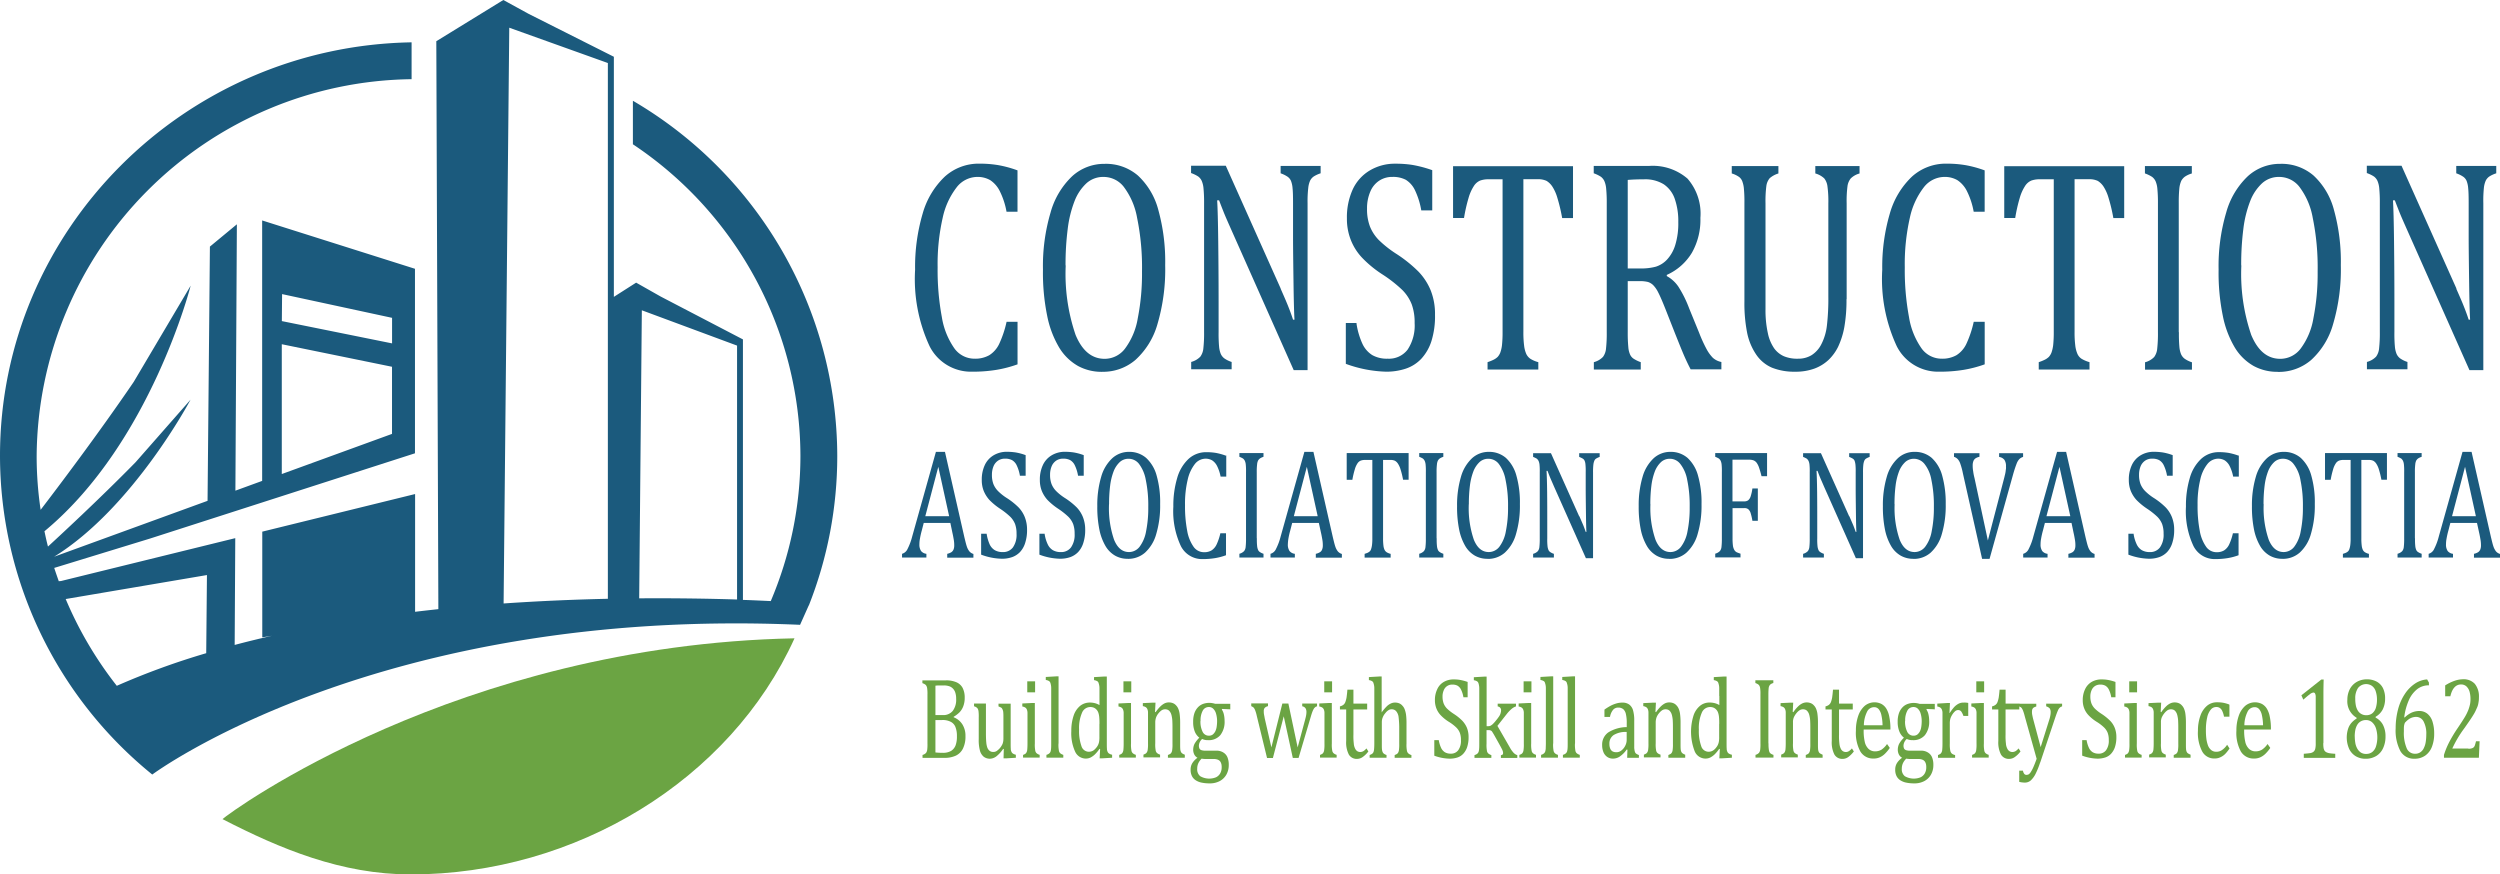 <?xml version="1.0" encoding="UTF-8"?> <svg xmlns="http://www.w3.org/2000/svg" id="Layer_1" data-name="Layer 1" width="213.195" height="74.57" viewBox="0 0 213.195 74.57"><g id="Group_328" data-name="Group 328" transform="translate(0 0)"><g id="Group_326" data-name="Group 326" transform="translate(76.924 13.958)"><g id="Group_320" data-name="Group 320" transform="translate(1.737 43.724)"><path id="Path_89" data-name="Path 89" d="M76.54,63.039V62.8a.645.645,0,0,0,.3-.175.582.582,0,0,0,.1-.267,3.666,3.666,0,0,0,.021-.534V57.643a2.92,2.92,0,0,0-.021-.483.6.6,0,0,0-.062-.236.358.358,0,0,0-.113-.134,1.015,1.015,0,0,0-.236-.113V56.44h1.984a2.161,2.161,0,0,1,.925.164,1.094,1.094,0,0,1,.524.483,1.787,1.787,0,0,1,.175.833,1.973,1.973,0,0,1-.123.73,1.507,1.507,0,0,1-.319.514,2.576,2.576,0,0,1-.5.38v.041a1.543,1.543,0,0,1,.75.617,1.811,1.811,0,0,1,.257.987,2.3,2.3,0,0,1-.216,1.069,1.306,1.306,0,0,1-.617.606,2.266,2.266,0,0,1-.956.185H76.54ZM78.277,59.4a1.03,1.03,0,0,0,.843-.36,1.59,1.59,0,0,0,.288-1.028,1.664,1.664,0,0,0-.082-.555.859.859,0,0,0-.226-.349.78.78,0,0,0-.339-.185,1.4,1.4,0,0,0-.421-.051h-.36a2.448,2.448,0,0,0-.339.021V59.4h.637Zm-.637,3.186a5.106,5.106,0,0,0,.6.031,1.362,1.362,0,0,0,.74-.164.968.968,0,0,0,.38-.473,2.163,2.163,0,0,0,.113-.781,2.052,2.052,0,0,0-.123-.771.83.83,0,0,0-.4-.452,1.47,1.47,0,0,0-.74-.154H77.64v2.755Z" transform="translate(-76.53 -56.101)" fill="#6ba443"></path><path id="Path_90" data-name="Path 90" d="M80.79,58.36h1.038v2.467q0,.57.031.863a1.712,1.712,0,0,0,.093.442.66.66,0,0,0,.185.257.485.485,0,0,0,.329.1.5.5,0,0,0,.267-.072,1.476,1.476,0,0,0,.288-.257,1.583,1.583,0,0,0,.226-.36,1.288,1.288,0,0,0,.072-.421V59.573c0-.185,0-.319-.01-.421a.684.684,0,0,0-.041-.226.831.831,0,0,0-.062-.134.229.229,0,0,0-.1-.093,2.216,2.216,0,0,0-.206-.093V58.37h1.038v3.3c0,.247,0,.432.01.534a.566.566,0,0,0,.051.257.336.336,0,0,0,.113.154.736.736,0,0,0,.267.113v.257l-.833.051h-.216l.021-.791-.051-.021a2.773,2.773,0,0,1-.576.637.949.949,0,0,1-.545.206.864.864,0,0,1-.545-.175,1.016,1.016,0,0,1-.319-.524,3.44,3.44,0,0,1-.1-.976v-1.83a3.6,3.6,0,0,0-.021-.555.589.589,0,0,0-.092-.247.6.6,0,0,0-.288-.164V58.36Z" transform="translate(-76.411 -56.047)" fill="#6ba443"></path><path id="Path_91" data-name="Path 91" d="M84.871,62.8a1.245,1.245,0,0,0,.206-.1.411.411,0,0,0,.1-.123.6.6,0,0,0,.062-.236c.01-.1.021-.267.021-.493V59.233a.777.777,0,0,0-.051-.3.381.381,0,0,0-.134-.175.675.675,0,0,0-.257-.093v-.257l.843-.041h.226v3.454a2.628,2.628,0,0,0,.031.576.4.4,0,0,0,.113.247.705.705,0,0,0,.267.144v.236H84.882V62.79Zm1.038-6.28v.935h-.668V56.52Z" transform="translate(-76.299 -56.099)" fill="#6ba443"></path><path id="Path_92" data-name="Path 92" d="M87.849,61.835a2.629,2.629,0,0,0,.031.576.4.4,0,0,0,.113.247.8.8,0,0,0,.267.144v.236H86.821V62.8a.654.654,0,0,0,.257-.134.4.4,0,0,0,.1-.164,1.214,1.214,0,0,0,.041-.257c.01-.113.01-.247.01-.421v-4.7a1.3,1.3,0,0,0-.031-.308.818.818,0,0,0-.062-.206.3.3,0,0,0-.113-.113.746.746,0,0,0-.257-.082v-.257l.874-.051h.216v5.715Z" transform="translate(-76.245 -56.11)" fill="#6ba443"></path><path id="Path_93" data-name="Path 93" d="M91.285,57.785v-.648a1.3,1.3,0,0,0-.031-.308,1.716,1.716,0,0,0-.062-.206.241.241,0,0,0-.113-.113.746.746,0,0,0-.257-.082v-.257l.874-.051h.216v5.6c0,.257,0,.432.01.545a.6.6,0,0,0,.051.257.336.336,0,0,0,.113.154.722.722,0,0,0,.278.113v.257l-.853.051H91.3l.041-.791-.051-.021a3.188,3.188,0,0,1-.4.483,1.659,1.659,0,0,1-.36.257.927.927,0,0,1-.411.093,1,1,0,0,1-.915-.606,3.737,3.737,0,0,1-.319-1.737,3.989,3.989,0,0,1,.206-1.346,1.8,1.8,0,0,1,.565-.822,1.32,1.32,0,0,1,.8-.267,1.775,1.775,0,0,1,.432.051,1.651,1.651,0,0,1,.4.164Zm0,2.385a5.122,5.122,0,0,0-.021-.606,1.623,1.623,0,0,0-.082-.38.736.736,0,0,0-.164-.257.635.635,0,0,0-.226-.154.8.8,0,0,0-.288-.051.77.77,0,0,0-.709.493,3.272,3.272,0,0,0-.247,1.429,3.8,3.8,0,0,0,.2,1.408.661.661,0,0,0,.606.483.7.7,0,0,0,.267-.041.58.58,0,0,0,.206-.113,1.408,1.408,0,0,0,.206-.216,1,1,0,0,0,.154-.257,1.017,1.017,0,0,0,.072-.267,2.12,2.12,0,0,0,.021-.391V60.17Z" transform="translate(-76.186 -56.11)" fill="#6ba443"></path><path id="Path_94" data-name="Path 94" d="M92.851,62.8a1.244,1.244,0,0,0,.206-.1.411.411,0,0,0,.1-.123.6.6,0,0,0,.062-.236c.01-.1.021-.267.021-.493V59.233a.777.777,0,0,0-.051-.3.381.381,0,0,0-.134-.175.675.675,0,0,0-.257-.093v-.257l.843-.041h.226v3.454a2.628,2.628,0,0,0,.031.576.4.4,0,0,0,.113.247.7.7,0,0,0,.267.144v.236H92.862V62.79Zm1.038-6.28v.935h-.668V56.52Z" transform="translate(-76.077 -56.099)" fill="#6ba443"></path><path id="Path_95" data-name="Path 95" d="M98.387,62.988H96.958v-.236a1.245,1.245,0,0,0,.206-.1.411.411,0,0,0,.1-.123.6.6,0,0,0,.062-.236,3.133,3.133,0,0,0,.021-.493V60.531c0-.226,0-.432-.01-.617a2.392,2.392,0,0,0-.051-.452,1.289,1.289,0,0,0-.082-.278,1.018,1.018,0,0,0-.113-.175.429.429,0,0,0-.154-.113.577.577,0,0,0-.493.031,1.215,1.215,0,0,0-.278.257,1.235,1.235,0,0,0-.216.36,1.274,1.274,0,0,0-.072.411v1.8a2.628,2.628,0,0,0,.031.576.4.4,0,0,0,.113.247.705.705,0,0,0,.267.144v.236H94.871v-.236a1.245,1.245,0,0,0,.206-.1.411.411,0,0,0,.1-.123.6.6,0,0,0,.062-.236,3.061,3.061,0,0,0,.021-.493V59.154a.74.74,0,0,0-.051-.3.381.381,0,0,0-.134-.175.675.675,0,0,0-.257-.093v-.257l.853-.041H95.9l-.041.791.051.021a3.227,3.227,0,0,1,.432-.514,1.53,1.53,0,0,1,.329-.236.84.84,0,0,1,.36-.082.96.96,0,0,1,.349.062.7.7,0,0,1,.267.185.932.932,0,0,1,.2.308,1.71,1.71,0,0,1,.113.452,5.455,5.455,0,0,1,.041.658v1.819c0,.226,0,.38.01.483a.674.674,0,0,0,.051.236.334.334,0,0,0,.1.134.949.949,0,0,0,.236.123v.236Z" transform="translate(-76.021 -56.05)" fill="#6ba443"></path><path id="Path_96" data-name="Path 96" d="M102.141,58.855l-.668-.031-.031.051a1.178,1.178,0,0,1,.175.411,2.417,2.417,0,0,1,.062.555,1.836,1.836,0,0,1-.36,1.213,1.284,1.284,0,0,1-1.038.432,1.119,1.119,0,0,1-.514-.1.8.8,0,0,0-.278.555.583.583,0,0,0,.051.267.3.3,0,0,0,.175.134,1.142,1.142,0,0,0,.37.041h.874a1.074,1.074,0,0,1,.627.164.855.855,0,0,1,.349.432,1.671,1.671,0,0,1,.1.627,1.637,1.637,0,0,1-.2.812,1.4,1.4,0,0,1-.565.555,1.784,1.784,0,0,1-.863.2,3.358,3.358,0,0,1-.668-.062,1.449,1.449,0,0,1-.514-.2.918.918,0,0,1-.329-.36,1.181,1.181,0,0,1-.113-.565,1.026,1.026,0,0,1,.154-.555,1.6,1.6,0,0,1,.432-.442.669.669,0,0,1-.267-.267.912.912,0,0,1-.1-.421,1.168,1.168,0,0,1,.113-.5,2.308,2.308,0,0,1,.411-.524,1.254,1.254,0,0,1-.4-.555A2.131,2.131,0,0,1,99,59.924a2.17,2.17,0,0,1,.1-.719,1.408,1.408,0,0,1,.288-.5,1.126,1.126,0,0,1,.432-.3,1.556,1.556,0,0,1,.545-.1,1.734,1.734,0,0,1,.514.082h1.285v.493Zm-2.426,4.214a1.369,1.369,0,0,0-.278.391,1.127,1.127,0,0,0-.092.463.753.753,0,0,0,.257.637,1.535,1.535,0,0,0,1.346.092.82.82,0,0,0,.36-.339,1.016,1.016,0,0,0,.123-.5,1.172,1.172,0,0,0-.021-.267.746.746,0,0,0-.092-.226.473.473,0,0,0-.206-.164.834.834,0,0,0-.339-.062h-.545a2.6,2.6,0,0,1-.514-.031Zm-.093-3.227a1.932,1.932,0,0,0,.185.935.585.585,0,0,0,.534.329.553.553,0,0,0,.319-.092.9.9,0,0,0,.216-.257,1.272,1.272,0,0,0,.123-.38,3.215,3.215,0,0,0,.041-.452,2.283,2.283,0,0,0-.092-.709.916.916,0,0,0-.247-.421.522.522,0,0,0-.36-.134.58.58,0,0,0-.524.308,1.716,1.716,0,0,0-.185.884Z" transform="translate(-75.91 -56.049)" fill="#6ba443"></path></g><g id="Group_325" data-name="Group 325"><g id="Group_321" data-name="Group 321" transform="translate(1.11)"><path id="Path_97" data-name="Path 97" d="M84.657,14.156v3.515h-.935a6.505,6.505,0,0,0-.576-1.758,2.391,2.391,0,0,0-.812-.935,2.131,2.131,0,0,0-1.12-.278,2.248,2.248,0,0,0-1.737.874,6.44,6.44,0,0,0-1.2,2.611,17.81,17.81,0,0,0-.432,4.224,21.8,21.8,0,0,0,.36,4.245,6.41,6.41,0,0,0,1.059,2.652,2.107,2.107,0,0,0,1.727.894,2.422,2.422,0,0,0,1.264-.3,2.3,2.3,0,0,0,.833-.946,8.978,8.978,0,0,0,.637-1.9h.935v3.628a10.3,10.3,0,0,1-1.819.473,12.547,12.547,0,0,1-2.045.154,3.953,3.953,0,0,1-3.639-2.179,13.593,13.593,0,0,1-1.233-6.517,16.115,16.115,0,0,1,.637-4.759,6.947,6.947,0,0,1,1.881-3.166,4.3,4.3,0,0,1,2.96-1.12,9.64,9.64,0,0,1,1.593.123,9.526,9.526,0,0,1,1.665.452Z" transform="translate(-75.92 -13.57)" fill="#1b5a7d"></path><path id="Path_98" data-name="Path 98" d="M91.587,31.321a4.212,4.212,0,0,1-2.066-.5,4.46,4.46,0,0,1-1.6-1.562,8.5,8.5,0,0,1-1.028-2.713,18.326,18.326,0,0,1-.36-3.947,16.05,16.05,0,0,1,.648-4.862,6.739,6.739,0,0,1,1.84-3.094,4.059,4.059,0,0,1,2.775-1.059,4.176,4.176,0,0,1,2.837,1,6.114,6.114,0,0,1,1.737,2.929,16.5,16.5,0,0,1,.586,4.718,16.442,16.442,0,0,1-.658,5.016A6.529,6.529,0,0,1,94.424,30.3a4.238,4.238,0,0,1-2.816,1.018Zm-3.114-9.076a16.086,16.086,0,0,0,.843,5.931c.565,1.357,1.388,2.035,2.477,2.035a2.176,2.176,0,0,0,1.747-.884,5.967,5.967,0,0,0,1.079-2.58,19.605,19.605,0,0,0,.36-3.978,21.064,21.064,0,0,0-.421-4.594,6.158,6.158,0,0,0-1.151-2.652,2.178,2.178,0,0,0-1.7-.822,2.116,2.116,0,0,0-1.46.534,4.066,4.066,0,0,0-1.018,1.521,9.747,9.747,0,0,0-.586,2.385,23.947,23.947,0,0,0-.185,3.114Z" transform="translate(-75.625 -13.57)" fill="#1b5a7d"></path><path id="Path_99" data-name="Path 99" d="M106.467,24.245c.226.514.421.956.576,1.336s.319.812.473,1.285h.123c-.031-.514-.062-1.542-.082-3.084s-.041-2.919-.041-4.163V16.947c0-.586-.01-1.007-.041-1.285a2.13,2.13,0,0,0-.134-.627.842.842,0,0,0-.278-.349,2.52,2.52,0,0,0-.606-.3v-.627h3.412v.627a2.532,2.532,0,0,0-.6.278.994.994,0,0,0-.288.329,2,2,0,0,0-.164.606,10.046,10.046,0,0,0-.062,1.336V31.172h-1.182L102.3,19.311c-.329-.74-.565-1.275-.7-1.614s-.267-.678-.391-1.007h-.164c.041.648.072,1.83.092,3.536s.031,3.4.031,5.1v2.59a12.165,12.165,0,0,0,.041,1.244,2.175,2.175,0,0,0,.144.627.985.985,0,0,0,.3.38,2.352,2.352,0,0,0,.627.308V31.1H98.83v-.627a1.669,1.669,0,0,0,.781-.452,1.406,1.406,0,0,0,.257-.709,11.511,11.511,0,0,0,.062-1.4V16.926a12,12,0,0,0-.051-1.275,2.061,2.061,0,0,0-.154-.627.993.993,0,0,0-.288-.36,2.871,2.871,0,0,0-.617-.3V13.74h2.96L106.457,24.2Z" transform="translate(-75.282 -13.565)" fill="#1b5a7d"></path><path id="Path_100" data-name="Path 100" d="M112.565,27.168a6.415,6.415,0,0,0,.514,1.768,2.257,2.257,0,0,0,.833.956,2.518,2.518,0,0,0,1.316.308,2,2,0,0,0,1.7-.771,3.707,3.707,0,0,0,.6-2.261,4.533,4.533,0,0,0-.247-1.6,3.6,3.6,0,0,0-.8-1.223,11.359,11.359,0,0,0-1.706-1.336,9.515,9.515,0,0,1-1.747-1.439,4.723,4.723,0,0,1-.956-1.531,4.9,4.9,0,0,1-.319-1.8,5.742,5.742,0,0,1,.493-2.467,3.67,3.67,0,0,1,1.46-1.624,4.159,4.159,0,0,1,2.2-.576,9.084,9.084,0,0,1,1.408.1,10.25,10.25,0,0,1,1.716.452v3.433h-.935a6.549,6.549,0,0,0-.545-1.737,2.109,2.109,0,0,0-.771-.874,2.36,2.36,0,0,0-1.151-.247,1.992,1.992,0,0,0-1.1.308,2.038,2.038,0,0,0-.771.925,3.568,3.568,0,0,0-.288,1.47,4.137,4.137,0,0,0,.247,1.521,3.527,3.527,0,0,0,.75,1.151,9.3,9.3,0,0,0,1.511,1.192,11.479,11.479,0,0,1,1.881,1.511,5.139,5.139,0,0,1,1.038,1.593,5.441,5.441,0,0,1,.37,2.087,7.084,7.084,0,0,1-.308,2.251,4.032,4.032,0,0,1-.863,1.5,3.221,3.221,0,0,1-1.326.843,5.222,5.222,0,0,1-1.686.257,10.763,10.763,0,0,1-3.423-.668V27.158h.946Z" transform="translate(-74.925 -13.57)" fill="#1b5a7d"></path><path id="Path_101" data-name="Path 101" d="M120.55,13.78h10.237V18.2h-.925a14.486,14.486,0,0,0-.411-1.727,3.6,3.6,0,0,0-.432-.966,1.6,1.6,0,0,0-.483-.473,1.673,1.673,0,0,0-.781-.144h-1.2v13a9.055,9.055,0,0,0,.062,1.192,2.507,2.507,0,0,0,.185.709,1.054,1.054,0,0,0,.349.411,2.416,2.416,0,0,0,.678.288v.627H123.5v-.627a3.972,3.972,0,0,0,.5-.2,1.383,1.383,0,0,0,.36-.247,1.187,1.187,0,0,0,.226-.37,2.853,2.853,0,0,0,.144-.627,10.326,10.326,0,0,0,.051-1.151v-13h-1.192a2.052,2.052,0,0,0-.73.113,1.2,1.2,0,0,0-.534.473,3.755,3.755,0,0,0-.452,1.028,13.69,13.69,0,0,0-.38,1.686h-.935V13.78Z" transform="translate(-74.678 -13.564)" fill="#1b5a7d"></path><path id="Path_102" data-name="Path 102" d="M135.128,23.586V27.9a13.027,13.027,0,0,0,.051,1.326,1.912,1.912,0,0,0,.154.627.849.849,0,0,0,.288.339,2.871,2.871,0,0,0,.617.3v.627h-4v-.627a1.669,1.669,0,0,0,.781-.452,1.406,1.406,0,0,0,.257-.709,11.512,11.512,0,0,0,.062-1.4V16.946a12.006,12.006,0,0,0-.051-1.275,2.062,2.062,0,0,0-.154-.627.993.993,0,0,0-.288-.36,2.871,2.871,0,0,0-.617-.3V13.76h4.687a4.533,4.533,0,0,1,3.31,1.079,4.535,4.535,0,0,1,1.1,3.351,5.691,5.691,0,0,1-.719,2.96,4.759,4.759,0,0,1-2.148,1.9v.1a2.855,2.855,0,0,1,.987.9,9.734,9.734,0,0,1,.915,1.84l.853,2.087a12.2,12.2,0,0,0,.637,1.4,3.282,3.282,0,0,0,.534.74,1.526,1.526,0,0,0,.73.36v.627h-2.621q-.355-.678-.678-1.449c-.216-.514-.421-1.038-.637-1.573l-.833-2.117q-.385-.971-.617-1.418a2.387,2.387,0,0,0-.442-.637,1.176,1.176,0,0,0-.432-.257,2.841,2.841,0,0,0-.7-.072h-1.038Zm0-8.634V22.5H136.2a4.768,4.768,0,0,0,1.336-.154,2.222,2.222,0,0,0,.946-.606,3.186,3.186,0,0,0,.7-1.244,6.29,6.29,0,0,0,.257-1.953,5.746,5.746,0,0,0-.308-2,2.471,2.471,0,0,0-.935-1.223,3.008,3.008,0,0,0-1.686-.421c-.565,0-1.028.021-1.377.051Z" transform="translate(-74.352 -13.565)" fill="#1b5a7d"></path><path id="Path_103" data-name="Path 103" d="M153.465,25.117a13.3,13.3,0,0,1-.185,2.385,6.765,6.765,0,0,1-.534,1.686,4,4,0,0,1-.822,1.12,3.578,3.578,0,0,1-1.192.73,4.674,4.674,0,0,1-1.645.267,5.124,5.124,0,0,1-1.963-.339,3.1,3.1,0,0,1-1.357-1.12,5.123,5.123,0,0,1-.771-1.84,12.977,12.977,0,0,1-.236-2.7V16.946a11.851,11.851,0,0,0-.051-1.336,2.436,2.436,0,0,0-.134-.555.861.861,0,0,0-.257-.349,2.139,2.139,0,0,0-.637-.308V13.77h3.978V14.4a2.011,2.011,0,0,0-.74.4,1.3,1.3,0,0,0-.288.668,10.1,10.1,0,0,0-.072,1.49V25.95a9.029,9.029,0,0,0,.2,2.066,3.514,3.514,0,0,0,.545,1.305,2.056,2.056,0,0,0,.833.668,2.937,2.937,0,0,0,1.2.206,2.154,2.154,0,0,0,1.161-.308,2.362,2.362,0,0,0,.833-.946,4.591,4.591,0,0,0,.463-1.562,19.773,19.773,0,0,0,.123-2.487V16.956a9.391,9.391,0,0,0-.082-1.511,1.362,1.362,0,0,0-.267-.627,1.846,1.846,0,0,0-.761-.421V13.77h3.772V14.4a1.711,1.711,0,0,0-.75.421,1.343,1.343,0,0,0-.278.658,9.773,9.773,0,0,0-.072,1.47v8.171Z" transform="translate(-74.034 -13.564)" fill="#1b5a7d"></path><path id="Path_104" data-name="Path 104" d="M164.9,14.156v3.515h-.935a6.5,6.5,0,0,0-.576-1.758,2.391,2.391,0,0,0-.812-.935,2.131,2.131,0,0,0-1.12-.278,2.248,2.248,0,0,0-1.737.874,6.44,6.44,0,0,0-1.2,2.611,17.81,17.81,0,0,0-.432,4.224,21.8,21.8,0,0,0,.36,4.245,6.41,6.41,0,0,0,1.059,2.652,2.107,2.107,0,0,0,1.727.894,2.422,2.422,0,0,0,1.264-.3,2.3,2.3,0,0,0,.833-.946,8.979,8.979,0,0,0,.637-1.9h.935v3.628a10.3,10.3,0,0,1-1.819.473,12.547,12.547,0,0,1-2.045.154,3.953,3.953,0,0,1-3.639-2.179,13.593,13.593,0,0,1-1.233-6.517,16.116,16.116,0,0,1,.637-4.759,6.947,6.947,0,0,1,1.881-3.166,4.3,4.3,0,0,1,2.96-1.12,9.641,9.641,0,0,1,1.593.123,9.526,9.526,0,0,1,1.665.452Z" transform="translate(-73.686 -13.57)" fill="#1b5a7d"></path><path id="Path_105" data-name="Path 105" d="M166.28,13.78h10.237V18.2h-.925a14.489,14.489,0,0,0-.411-1.727,3.6,3.6,0,0,0-.432-.966,1.6,1.6,0,0,0-.483-.473,1.673,1.673,0,0,0-.781-.144h-1.2v13a9.053,9.053,0,0,0,.062,1.192,2.508,2.508,0,0,0,.185.709.976.976,0,0,0,.349.411,2.764,2.764,0,0,0,.678.288v.627H169.23v-.627a3.974,3.974,0,0,0,.5-.2,1.383,1.383,0,0,0,.36-.247,1.188,1.188,0,0,0,.226-.37,3.006,3.006,0,0,0,.144-.627,10.326,10.326,0,0,0,.051-1.151v-13h-1.192a2.052,2.052,0,0,0-.73.113,1.2,1.2,0,0,0-.534.473,3.755,3.755,0,0,0-.452,1.028,13.688,13.688,0,0,0-.38,1.686h-.935V13.78Z" transform="translate(-73.404 -13.564)" fill="#1b5a7d"></path><path id="Path_106" data-name="Path 106" d="M180.858,27.944a12.157,12.157,0,0,0,.041,1.244,2.174,2.174,0,0,0,.144.627.985.985,0,0,0,.3.38,2.352,2.352,0,0,0,.627.308v.627h-4V30.5a1.669,1.669,0,0,0,.781-.452,1.406,1.406,0,0,0,.257-.709,11.519,11.519,0,0,0,.062-1.4V16.956a12.006,12.006,0,0,0-.051-1.275,2.062,2.062,0,0,0-.154-.627.993.993,0,0,0-.288-.36,2.871,2.871,0,0,0-.617-.3V13.77h4V14.4a2.031,2.031,0,0,0-.6.278,1.1,1.1,0,0,0-.3.349,2.166,2.166,0,0,0-.164.627,12.613,12.613,0,0,0-.051,1.3V27.934Z" transform="translate(-73.079 -13.564)" fill="#1b5a7d"></path><path id="Path_107" data-name="Path 107" d="M189.127,31.321a4.211,4.211,0,0,1-2.066-.5,4.46,4.46,0,0,1-1.6-1.562,8.5,8.5,0,0,1-1.028-2.713,18.326,18.326,0,0,1-.36-3.947,16.049,16.049,0,0,1,.648-4.862,6.739,6.739,0,0,1,1.84-3.094,4.059,4.059,0,0,1,2.775-1.059,4.176,4.176,0,0,1,2.837,1,6.114,6.114,0,0,1,1.737,2.929,16.454,16.454,0,0,1,.586,4.718,16.442,16.442,0,0,1-.658,5.016,6.529,6.529,0,0,1-1.871,3.063,4.238,4.238,0,0,1-2.816,1.018Zm-3.114-9.076a16.086,16.086,0,0,0,.843,5.931c.565,1.357,1.388,2.035,2.477,2.035a2.176,2.176,0,0,0,1.747-.884,5.967,5.967,0,0,0,1.079-2.58,19.607,19.607,0,0,0,.36-3.978,21.063,21.063,0,0,0-.421-4.594,6.158,6.158,0,0,0-1.151-2.652,2.178,2.178,0,0,0-1.7-.822,2.116,2.116,0,0,0-1.46.534,4.066,4.066,0,0,0-1.018,1.521,9.748,9.748,0,0,0-.586,2.385A23.947,23.947,0,0,0,186,22.255Z" transform="translate(-72.909 -13.57)" fill="#1b5a7d"></path><path id="Path_108" data-name="Path 108" d="M204.007,24.245c.226.514.421.956.576,1.336s.319.812.473,1.285h.123c-.031-.514-.062-1.542-.082-3.084s-.041-2.919-.041-4.163V16.947c0-.586-.01-1.007-.041-1.285a2.13,2.13,0,0,0-.134-.627.842.842,0,0,0-.278-.349,2.52,2.52,0,0,0-.606-.3v-.627h3.412v.627a2.532,2.532,0,0,0-.6.278.994.994,0,0,0-.288.329,2,2,0,0,0-.164.606,10.533,10.533,0,0,0-.051,1.336V31.172h-1.182l-5.273-11.861c-.329-.74-.565-1.275-.7-1.614s-.267-.678-.391-1.007H198.6c.041.648.072,1.83.092,3.536s.031,3.4.031,5.1v2.59a12.163,12.163,0,0,0,.041,1.244,2.174,2.174,0,0,0,.144.627.985.985,0,0,0,.3.38,2.352,2.352,0,0,0,.627.308V31.1H196.38v-.627a1.669,1.669,0,0,0,.781-.452,1.406,1.406,0,0,0,.257-.709,11.515,11.515,0,0,0,.062-1.4V16.926a12,12,0,0,0-.051-1.275,2.062,2.062,0,0,0-.154-.627.993.993,0,0,0-.288-.36,2.872,2.872,0,0,0-.617-.3V13.74h2.96L204.007,24.2Z" transform="translate(-72.567 -13.565)" fill="#1b5a7d"></path></g><g id="Group_322" data-name="Group 322" transform="translate(0 24.576)"><path id="Path_109" data-name="Path 109" d="M78.694,46.494v-.319a1.12,1.12,0,0,0,.36-.144.525.525,0,0,0,.175-.216.924.924,0,0,0,.062-.37,2.706,2.706,0,0,0-.041-.483c-.031-.175-.062-.36-.113-.576l-.175-.843H76.69l-.164.637a6.915,6.915,0,0,0-.164.73,2.461,2.461,0,0,0-.041.452.967.967,0,0,0,.144.576.691.691,0,0,0,.452.236v.319H74.84v-.319a.739.739,0,0,0,.473-.421,5.059,5.059,0,0,0,.391-1.048l2.025-7.226H78.5l1.655,7.277c.082.339.144.6.206.781a1.337,1.337,0,0,0,.216.421.715.715,0,0,0,.349.226V46.5H78.684Zm-1.871-3.525h2.035l-.925-4.214Z" transform="translate(-74.84 -37.48)" fill="#1b5a7d"></path><path id="Path_110" data-name="Path 110" d="M81.873,44.469a3.457,3.457,0,0,0,.257.9,1.142,1.142,0,0,0,.432.493,1.324,1.324,0,0,0,.678.164,1.033,1.033,0,0,0,.874-.4,1.863,1.863,0,0,0,.308-1.161,2.389,2.389,0,0,0-.123-.822,1.839,1.839,0,0,0-.411-.627,6.3,6.3,0,0,0-.874-.689,5.547,5.547,0,0,1-.9-.74,2.634,2.634,0,0,1-.493-.781,2.467,2.467,0,0,1-.164-.925,2.91,2.91,0,0,1,.257-1.275,1.906,1.906,0,0,1,.75-.833,2.184,2.184,0,0,1,1.131-.3,5.514,5.514,0,0,1,.719.051,4.6,4.6,0,0,1,.884.236v1.758H84.71a3.293,3.293,0,0,0-.278-.894,1,1,0,0,0-.4-.442,1.253,1.253,0,0,0-.6-.123,1.036,1.036,0,0,0-.565.154,1.085,1.085,0,0,0-.4.473,1.878,1.878,0,0,0-.144.75,2.186,2.186,0,0,0,.123.781,1.813,1.813,0,0,0,.391.6,4.293,4.293,0,0,0,.781.617,6.068,6.068,0,0,1,.966.771,2.58,2.58,0,0,1,.534.822,2.873,2.873,0,0,1,.2,1.069,3.515,3.515,0,0,1-.164,1.161,2,2,0,0,1-.442.771,1.743,1.743,0,0,1-.678.432,2.6,2.6,0,0,1-.874.134,5.259,5.259,0,0,1-1.758-.349V44.459h.483Z" transform="translate(-74.657 -37.48)" fill="#1b5a7d"></path><path id="Path_111" data-name="Path 111" d="M86.682,44.469a3.071,3.071,0,0,0,.267.9,1.142,1.142,0,0,0,.432.493,1.324,1.324,0,0,0,.678.164,1.033,1.033,0,0,0,.874-.4,1.863,1.863,0,0,0,.308-1.161,2.389,2.389,0,0,0-.123-.822,1.839,1.839,0,0,0-.411-.627,6.3,6.3,0,0,0-.874-.689,5.546,5.546,0,0,1-.9-.74,2.634,2.634,0,0,1-.493-.781,2.5,2.5,0,0,1-.164-.925,2.91,2.91,0,0,1,.257-1.275,1.906,1.906,0,0,1,.75-.833,2.184,2.184,0,0,1,1.131-.3,5.513,5.513,0,0,1,.719.051,4.6,4.6,0,0,1,.884.236v1.758h-.483a3.293,3.293,0,0,0-.278-.894,1,1,0,0,0-.4-.442,1.253,1.253,0,0,0-.6-.123,1.036,1.036,0,0,0-.565.154,1.085,1.085,0,0,0-.4.473,1.878,1.878,0,0,0-.144.75,2.186,2.186,0,0,0,.123.781,1.812,1.812,0,0,0,.391.6,4.293,4.293,0,0,0,.781.617,6.068,6.068,0,0,1,.966.771,2.58,2.58,0,0,1,.534.822,2.873,2.873,0,0,1,.2,1.069,3.515,3.515,0,0,1-.164,1.161,2,2,0,0,1-.442.771,1.743,1.743,0,0,1-.678.432,2.621,2.621,0,0,1-.863.134,5.259,5.259,0,0,1-1.758-.349V44.459h.483Z" transform="translate(-74.523 -37.48)" fill="#1b5a7d"></path><path id="Path_112" data-name="Path 112" d="M93.64,46.6a2.152,2.152,0,0,1-1.059-.257,2.264,2.264,0,0,1-.822-.8,4.565,4.565,0,0,1-.534-1.4,9.645,9.645,0,0,1-.185-2.025,8.5,8.5,0,0,1,.329-2.5,3.452,3.452,0,0,1,.946-1.593,2.1,2.1,0,0,1,1.429-.545,2.181,2.181,0,0,1,1.46.514A3.186,3.186,0,0,1,96.1,39.5a8.317,8.317,0,0,1,.3,2.426,8.486,8.486,0,0,1-.339,2.58,3.366,3.366,0,0,1-.956,1.573,2.168,2.168,0,0,1-1.449.524Zm-1.6-4.666a8.267,8.267,0,0,0,.432,3.042c.288.7.709,1.048,1.275,1.048a1.148,1.148,0,0,0,.9-.452,3.066,3.066,0,0,0,.555-1.326,9.993,9.993,0,0,0,.185-2.045,10.67,10.67,0,0,0-.216-2.354,3.166,3.166,0,0,0-.586-1.357,1.117,1.117,0,0,0-.874-.421,1.094,1.094,0,0,0-.75.278,2.165,2.165,0,0,0-.524.781,5.2,5.2,0,0,0-.3,1.223,12.5,12.5,0,0,0-.092,1.6Z" transform="translate(-74.389 -37.48)" fill="#1b5a7d"></path><path id="Path_113" data-name="Path 113" d="M101.862,37.778v1.809h-.483a3.441,3.441,0,0,0-.3-.9,1.236,1.236,0,0,0-.421-.483,1.111,1.111,0,0,0-.576-.144,1.175,1.175,0,0,0-.894.452,3.357,3.357,0,0,0-.617,1.346,8.837,8.837,0,0,0-.226,2.169,11.044,11.044,0,0,0,.185,2.179,3.345,3.345,0,0,0,.545,1.367,1.079,1.079,0,0,0,.884.463,1.208,1.208,0,0,0,.648-.154,1.229,1.229,0,0,0,.421-.483,4.619,4.619,0,0,0,.329-.976h.483v1.871a5.022,5.022,0,0,1-.935.247,6.575,6.575,0,0,1-1.048.082,2.024,2.024,0,0,1-1.871-1.12,6.987,6.987,0,0,1-.637-3.351,8.289,8.289,0,0,1,.329-2.446,3.554,3.554,0,0,1,.966-1.624,2.208,2.208,0,0,1,1.521-.576,4.923,4.923,0,0,1,.812.062,5.192,5.192,0,0,1,.853.236Z" transform="translate(-74.213 -37.479)" fill="#1b5a7d"></path><path id="Path_114" data-name="Path 114" d="M104.32,44.857a5.145,5.145,0,0,0,.021.637,1.127,1.127,0,0,0,.072.319.411.411,0,0,0,.154.2,1.145,1.145,0,0,0,.319.154v.319H102.83v-.319a.869.869,0,0,0,.4-.226.678.678,0,0,0,.134-.36,6.091,6.091,0,0,0,.031-.719V39.214a5.527,5.527,0,0,0-.021-.658,1.013,1.013,0,0,0-.082-.319.64.64,0,0,0-.144-.185,1.848,1.848,0,0,0-.319-.154V37.58h2.056V37.9a1.087,1.087,0,0,0-.308.144.629.629,0,0,0-.154.175.94.94,0,0,0-.082.319,5.243,5.243,0,0,0-.031.668v5.643Z" transform="translate(-74.061 -37.477)" fill="#1b5a7d"></path><path id="Path_115" data-name="Path 115" d="M109.275,46.494v-.319a1.12,1.12,0,0,0,.36-.144.455.455,0,0,0,.175-.216.924.924,0,0,0,.062-.37,2.705,2.705,0,0,0-.041-.483c-.031-.175-.062-.36-.113-.576l-.185-.843H107.26l-.164.637a6.918,6.918,0,0,0-.164.73,3.881,3.881,0,0,0-.041.452.967.967,0,0,0,.144.576.691.691,0,0,0,.452.236v.319H105.41v-.319a.739.739,0,0,0,.473-.421,5.06,5.06,0,0,0,.391-1.048L108.3,37.48h.771l1.655,7.277c.082.339.144.6.206.781a1.337,1.337,0,0,0,.216.421.715.715,0,0,0,.349.226V46.5h-2.241ZM107.4,42.969h2.035l-.925-4.214Z" transform="translate(-73.989 -37.48)" fill="#1b5a7d"></path><path id="Path_116" data-name="Path 116" d="M111.75,37.58h5.263v2.272h-.473a7.437,7.437,0,0,0-.216-.884,1.864,1.864,0,0,0-.226-.493.75.75,0,0,0-.247-.236.847.847,0,0,0-.4-.072h-.617v6.681a4.882,4.882,0,0,0,.031.617,1.2,1.2,0,0,0,.092.36.566.566,0,0,0,.175.206,1.151,1.151,0,0,0,.349.144v.319h-2.22v-.319c.093-.031.185-.062.257-.093a.829.829,0,0,0,.185-.123.446.446,0,0,0,.113-.2,1.65,1.65,0,0,0,.072-.319,4.217,4.217,0,0,0,.031-.6V38.166H113.3a1.015,1.015,0,0,0-.38.062.622.622,0,0,0-.278.247,1.811,1.811,0,0,0-.226.524,6.952,6.952,0,0,0-.2.863h-.483V37.59Z" transform="translate(-73.813 -37.477)" fill="#1b5a7d"></path><path id="Path_117" data-name="Path 117" d="M119.24,44.857a5.147,5.147,0,0,0,.021.637,1.127,1.127,0,0,0,.072.319.411.411,0,0,0,.154.2,1.144,1.144,0,0,0,.319.154v.319H117.75v-.319a.868.868,0,0,0,.4-.226.678.678,0,0,0,.134-.36,6.093,6.093,0,0,0,.031-.719V39.214a5.529,5.529,0,0,0-.021-.658,1.013,1.013,0,0,0-.082-.319.64.64,0,0,0-.144-.185,1.848,1.848,0,0,0-.319-.154V37.58h2.056V37.9a1.087,1.087,0,0,0-.308.144.629.629,0,0,0-.154.175.94.94,0,0,0-.082.319,5.241,5.241,0,0,0-.031.668v5.643Z" transform="translate(-73.645 -37.477)" fill="#1b5a7d"></path><path id="Path_118" data-name="Path 118" d="M123.49,46.6a2.152,2.152,0,0,1-1.059-.257,2.264,2.264,0,0,1-.822-.8,4.565,4.565,0,0,1-.534-1.4,9.644,9.644,0,0,1-.185-2.025,8.5,8.5,0,0,1,.329-2.5,3.452,3.452,0,0,1,.946-1.593,2.1,2.1,0,0,1,1.429-.545,2.181,2.181,0,0,1,1.46.514,3.186,3.186,0,0,1,.894,1.511,8.317,8.317,0,0,1,.3,2.426,8.486,8.486,0,0,1-.339,2.58,3.366,3.366,0,0,1-.956,1.573,2.167,2.167,0,0,1-1.449.524Zm-1.6-4.666a8.267,8.267,0,0,0,.432,3.042c.288.7.709,1.048,1.275,1.048a1.148,1.148,0,0,0,.9-.452,3.066,3.066,0,0,0,.555-1.326,9.993,9.993,0,0,0,.185-2.045,10.671,10.671,0,0,0-.216-2.354,3.166,3.166,0,0,0-.586-1.357,1.117,1.117,0,0,0-.874-.421,1.094,1.094,0,0,0-.75.278,2.166,2.166,0,0,0-.524.781,5.2,5.2,0,0,0-.3,1.223,12.5,12.5,0,0,0-.092,1.6Z" transform="translate(-73.558 -37.48)" fill="#1b5a7d"></path><path id="Path_119" data-name="Path 119" d="M131.137,42.955c.113.257.216.493.3.689s.164.411.247.658h.062c-.021-.267-.031-.791-.041-1.583s-.021-1.5-.021-2.138V39.214a5.432,5.432,0,0,0-.021-.658.975.975,0,0,0-.072-.319.4.4,0,0,0-.144-.175,1.847,1.847,0,0,0-.319-.154V37.59h1.747v.319a1.476,1.476,0,0,0-.308.144.4.4,0,0,0-.144.175,1.3,1.3,0,0,0-.082.308,5.394,5.394,0,0,0-.031.689v7.318H131.7l-2.714-6.1c-.164-.38-.288-.658-.36-.833s-.134-.349-.2-.514h-.082c.021.339.041.946.051,1.819s.01,1.747.01,2.621v1.326a5.143,5.143,0,0,0,.021.637,1.127,1.127,0,0,0,.072.319.411.411,0,0,0,.154.2,1.144,1.144,0,0,0,.319.154v.319H127.2v-.319a.868.868,0,0,0,.4-.226.678.678,0,0,0,.134-.36,6.093,6.093,0,0,0,.031-.719V39.224a5.525,5.525,0,0,0-.021-.658,1.013,1.013,0,0,0-.082-.319.64.64,0,0,0-.144-.185,1.847,1.847,0,0,0-.319-.154V37.59h1.521l2.405,5.376Z" transform="translate(-73.382 -37.477)" fill="#1b5a7d"></path><path id="Path_120" data-name="Path 120" d="M138.56,46.6a2.152,2.152,0,0,1-1.059-.257,2.264,2.264,0,0,1-.822-.8,4.565,4.565,0,0,1-.535-1.4,9.647,9.647,0,0,1-.185-2.025,8.5,8.5,0,0,1,.329-2.5,3.452,3.452,0,0,1,.946-1.593,2.1,2.1,0,0,1,1.429-.545,2.181,2.181,0,0,1,1.46.514,3.186,3.186,0,0,1,.894,1.511,8.318,8.318,0,0,1,.3,2.426,8.486,8.486,0,0,1-.339,2.58,3.366,3.366,0,0,1-.956,1.573,2.167,2.167,0,0,1-1.449.524Zm-1.6-4.666a8.267,8.267,0,0,0,.432,3.042c.288.7.719,1.048,1.275,1.048a1.148,1.148,0,0,0,.9-.452,3.066,3.066,0,0,0,.555-1.326,9.995,9.995,0,0,0,.185-2.045,10.67,10.67,0,0,0-.216-2.354,3.042,3.042,0,0,0-.6-1.357,1.117,1.117,0,0,0-.874-.421,1.094,1.094,0,0,0-.75.278,2.165,2.165,0,0,0-.524.781,5.2,5.2,0,0,0-.3,1.223,12.5,12.5,0,0,0-.092,1.6Z" transform="translate(-73.138 -37.48)" fill="#1b5a7d"></path><path id="Path_121" data-name="Path 121" d="M146.73,37.58v1.973h-.473c-.072-.3-.144-.534-.206-.719a1.607,1.607,0,0,0-.206-.421.619.619,0,0,0-.257-.206,1.015,1.015,0,0,0-.38-.062H143.78V41.7h1a.554.554,0,0,0,.339-.093.711.711,0,0,0,.206-.319,3.71,3.71,0,0,0,.154-.689h.463v2.755h-.463a4.735,4.735,0,0,0-.154-.668.706.706,0,0,0-.2-.319.514.514,0,0,0-.339-.093h-1v2.559a5.065,5.065,0,0,0,.031.627,1.049,1.049,0,0,0,.113.37.5.5,0,0,0,.206.206,2.83,2.83,0,0,0,.329.123v.319H142.31v-.319a.869.869,0,0,0,.4-.226.678.678,0,0,0,.134-.36,6.089,6.089,0,0,0,.031-.719V39.214a5.525,5.525,0,0,0-.021-.658,1.013,1.013,0,0,0-.082-.319.64.64,0,0,0-.144-.185,1.849,1.849,0,0,0-.319-.154V37.58h4.44Z" transform="translate(-72.962 -37.477)" fill="#1b5a7d"></path><path id="Path_122" data-name="Path 122" d="M153.537,42.955c.113.257.216.493.3.689s.164.411.247.658h.062c-.021-.267-.031-.791-.041-1.583s-.021-1.5-.021-2.138V39.214a5.428,5.428,0,0,0-.021-.658,1.484,1.484,0,0,0-.072-.319.4.4,0,0,0-.144-.175,1.848,1.848,0,0,0-.319-.154V37.59h1.747v.319a1.476,1.476,0,0,0-.308.144.4.4,0,0,0-.144.175,1.3,1.3,0,0,0-.082.308,5.391,5.391,0,0,0-.031.689v7.318H154.1l-2.713-6.1c-.164-.38-.288-.658-.36-.833s-.134-.349-.2-.514h-.082c.021.339.041.946.051,1.819s.01,1.747.01,2.621v1.326a5.14,5.14,0,0,0,.021.637,1.127,1.127,0,0,0,.072.319.411.411,0,0,0,.154.2,1.314,1.314,0,0,0,.319.154v.319H149.6v-.319a.868.868,0,0,0,.4-.226.678.678,0,0,0,.134-.36,6.1,6.1,0,0,0,.031-.719V39.224a5.521,5.521,0,0,0-.021-.658,1.014,1.014,0,0,0-.082-.319.64.64,0,0,0-.144-.185,1.846,1.846,0,0,0-.319-.154V37.59h1.521l2.405,5.376Z" transform="translate(-72.759 -37.477)" fill="#1b5a7d"></path><path id="Path_123" data-name="Path 123" d="M158.82,46.6a2.152,2.152,0,0,1-1.059-.257,2.264,2.264,0,0,1-.822-.8,4.565,4.565,0,0,1-.535-1.4,9.647,9.647,0,0,1-.185-2.025,8.5,8.5,0,0,1,.329-2.5,3.452,3.452,0,0,1,.946-1.593,2.055,2.055,0,0,1,1.429-.545,2.181,2.181,0,0,1,1.46.514,3.186,3.186,0,0,1,.894,1.511,8.683,8.683,0,0,1,.3,2.426,8.486,8.486,0,0,1-.339,2.58,3.366,3.366,0,0,1-.956,1.573,2.167,2.167,0,0,1-1.449.524Zm-1.6-4.666a8.267,8.267,0,0,0,.432,3.042c.288.7.709,1.048,1.275,1.048a1.148,1.148,0,0,0,.9-.452,3.066,3.066,0,0,0,.555-1.326,10,10,0,0,0,.185-2.045,10.67,10.67,0,0,0-.216-2.354,2.988,2.988,0,0,0-.6-1.357,1.166,1.166,0,0,0-.874-.421,1.094,1.094,0,0,0-.75.278,2.166,2.166,0,0,0-.524.781,5.2,5.2,0,0,0-.3,1.223,12.494,12.494,0,0,0-.093,1.6Z" transform="translate(-72.574 -37.48)" fill="#1b5a7d"></path><path id="Path_124" data-name="Path 124" d="M164.289,37.58V37.9a.891.891,0,0,0-.339.134.5.5,0,0,0-.175.226,1.037,1.037,0,0,0-.062.391,2.785,2.785,0,0,0,.041.483,4.711,4.711,0,0,0,.113.576l1.141,5.324,1.4-5.365c.021-.082.041-.175.062-.257s.041-.185.051-.267.021-.164.031-.226a1.111,1.111,0,0,0,0-.185.972.972,0,0,0-.134-.576.692.692,0,0,0-.452-.247V37.59h2.045v.319a.747.747,0,0,0-.319.185,1.173,1.173,0,0,0-.236.4c-.072.185-.175.473-.288.874L165.152,46.6h-.637l-1.634-7.277a5.892,5.892,0,0,0-.226-.843,1.089,1.089,0,0,0-.216-.38.762.762,0,0,0-.319-.2V37.59h2.2Z" transform="translate(-72.41 -37.477)" fill="#1b5a7d"></path><path id="Path_125" data-name="Path 125" d="M171.714,46.494v-.319a1.12,1.12,0,0,0,.36-.144.525.525,0,0,0,.175-.216.925.925,0,0,0,.062-.37,2.705,2.705,0,0,0-.041-.483c-.031-.175-.062-.36-.113-.576l-.175-.843H169.71l-.164.637a6.913,6.913,0,0,0-.164.73,2.46,2.46,0,0,0-.041.452.967.967,0,0,0,.144.576.691.691,0,0,0,.452.236v.319H167.86v-.319a.739.739,0,0,0,.473-.421,5.06,5.06,0,0,0,.391-1.048l2.025-7.226h.771l1.655,7.277c.082.339.144.6.206.781a1.336,1.336,0,0,0,.216.421.715.715,0,0,0,.349.226V46.5H171.7Zm-1.871-3.525h2.035l-.925-4.214Z" transform="translate(-72.25 -37.48)" fill="#1b5a7d"></path><path id="Path_126" data-name="Path 126" d="M177.032,44.469a3.071,3.071,0,0,0,.267.9,1.143,1.143,0,0,0,.432.493,1.324,1.324,0,0,0,.678.164,1.033,1.033,0,0,0,.874-.4,1.863,1.863,0,0,0,.308-1.161,2.389,2.389,0,0,0-.123-.822,1.839,1.839,0,0,0-.411-.627,6.3,6.3,0,0,0-.874-.689,5.547,5.547,0,0,1-.9-.74,2.633,2.633,0,0,1-.493-.781,2.5,2.5,0,0,1-.164-.925,2.91,2.91,0,0,1,.257-1.275,1.906,1.906,0,0,1,.75-.833,2.184,2.184,0,0,1,1.131-.3,5.513,5.513,0,0,1,.719.051,4.6,4.6,0,0,1,.884.236v1.758h-.483a3.293,3.293,0,0,0-.278-.894,1,1,0,0,0-.4-.442,1.253,1.253,0,0,0-.6-.123,1.036,1.036,0,0,0-.565.154,1.085,1.085,0,0,0-.4.473,1.878,1.878,0,0,0-.144.75,2.186,2.186,0,0,0,.123.781,1.812,1.812,0,0,0,.391.6,4.293,4.293,0,0,0,.781.617,6.068,6.068,0,0,1,.966.771,2.581,2.581,0,0,1,.535.822,2.873,2.873,0,0,1,.2,1.069,3.516,3.516,0,0,1-.164,1.161,2,2,0,0,1-.442.771,1.743,1.743,0,0,1-.678.432,2.621,2.621,0,0,1-.863.134,5.259,5.259,0,0,1-1.758-.349V44.459h.483Z" transform="translate(-72.008 -37.48)" fill="#1b5a7d"></path><path id="Path_127" data-name="Path 127" d="M185.872,37.778v1.809h-.483a3.442,3.442,0,0,0-.3-.9,1.236,1.236,0,0,0-.421-.483,1.111,1.111,0,0,0-.576-.144,1.191,1.191,0,0,0-.894.452,3.224,3.224,0,0,0-.617,1.346,8.837,8.837,0,0,0-.226,2.169,11.045,11.045,0,0,0,.185,2.179,3.345,3.345,0,0,0,.545,1.367,1.079,1.079,0,0,0,.884.463,1.208,1.208,0,0,0,.648-.154,1.229,1.229,0,0,0,.421-.483,4.62,4.62,0,0,0,.329-.976h.483v1.871a5.022,5.022,0,0,1-.935.247,6.575,6.575,0,0,1-1.048.082A2.024,2.024,0,0,1,182,45.5a6.987,6.987,0,0,1-.637-3.351,8.289,8.289,0,0,1,.329-2.446,3.554,3.554,0,0,1,.966-1.624,2.208,2.208,0,0,1,1.521-.576,4.924,4.924,0,0,1,.812.062,5.193,5.193,0,0,1,.853.236Z" transform="translate(-71.874 -37.479)" fill="#1b5a7d"></path><path id="Path_128" data-name="Path 128" d="M189.44,46.6a2.152,2.152,0,0,1-1.059-.257,2.264,2.264,0,0,1-.822-.8,4.565,4.565,0,0,1-.535-1.4,9.648,9.648,0,0,1-.185-2.025,8.5,8.5,0,0,1,.329-2.5,3.452,3.452,0,0,1,.946-1.593,2.1,2.1,0,0,1,1.429-.545,2.181,2.181,0,0,1,1.46.514A3.186,3.186,0,0,1,191.9,39.5a8.317,8.317,0,0,1,.3,2.426,8.486,8.486,0,0,1-.339,2.58,3.366,3.366,0,0,1-.956,1.573,2.167,2.167,0,0,1-1.449.524Zm-1.6-4.666a8.267,8.267,0,0,0,.432,3.042c.288.7.719,1.048,1.275,1.048a1.148,1.148,0,0,0,.9-.452A3.066,3.066,0,0,0,191,44.243a10,10,0,0,0,.185-2.045,10.67,10.67,0,0,0-.216-2.354,3.042,3.042,0,0,0-.6-1.357,1.117,1.117,0,0,0-.874-.421,1.094,1.094,0,0,0-.75.278,2.166,2.166,0,0,0-.524.781,5.2,5.2,0,0,0-.3,1.223,12.494,12.494,0,0,0-.093,1.6Z" transform="translate(-71.722 -37.48)" fill="#1b5a7d"></path><path id="Path_129" data-name="Path 129" d="M192.92,37.58h5.263v2.272h-.473a7.439,7.439,0,0,0-.216-.884,1.864,1.864,0,0,0-.226-.493.75.75,0,0,0-.247-.236.847.847,0,0,0-.4-.072H196v6.681a4.879,4.879,0,0,0,.031.617,1.2,1.2,0,0,0,.092.36.493.493,0,0,0,.175.206,1.151,1.151,0,0,0,.349.144v.319h-2.22v-.319c.092-.031.185-.062.257-.093a.828.828,0,0,0,.185-.123.515.515,0,0,0,.113-.2,1.652,1.652,0,0,0,.072-.319,4.217,4.217,0,0,0,.031-.6V38.166h-.617a1.015,1.015,0,0,0-.38.062.622.622,0,0,0-.278.247,1.811,1.811,0,0,0-.226.524,6.951,6.951,0,0,0-.2.863h-.483V37.59Z" transform="translate(-71.553 -37.477)" fill="#1b5a7d"></path><path id="Path_130" data-name="Path 130" d="M200.41,44.857a5.143,5.143,0,0,0,.021.637,1.127,1.127,0,0,0,.072.319.411.411,0,0,0,.154.2,1.314,1.314,0,0,0,.319.154v.319H198.92v-.319a.869.869,0,0,0,.4-.226.678.678,0,0,0,.134-.36,6.093,6.093,0,0,0,.031-.719V39.214a5.52,5.52,0,0,0-.021-.658,1.014,1.014,0,0,0-.082-.319.64.64,0,0,0-.144-.185,1.849,1.849,0,0,0-.319-.154V37.58h2.056V37.9a1.087,1.087,0,0,0-.308.144.629.629,0,0,0-.154.175.94.94,0,0,0-.082.319,5.241,5.241,0,0,0-.031.668v5.643Z" transform="translate(-71.386 -37.477)" fill="#1b5a7d"></path><path id="Path_131" data-name="Path 131" d="M205.365,46.494v-.319a1.12,1.12,0,0,0,.36-.144.525.525,0,0,0,.175-.216.925.925,0,0,0,.062-.37,2.705,2.705,0,0,0-.041-.483c-.031-.175-.062-.36-.113-.576l-.185-.843H203.35l-.164.637a6.912,6.912,0,0,0-.164.73,2.46,2.46,0,0,0-.041.452.967.967,0,0,0,.144.576.691.691,0,0,0,.452.236v.319H201.5v-.319a.739.739,0,0,0,.473-.421,5.06,5.06,0,0,0,.391-1.048l2.025-7.226h.771l1.655,7.277c.082.339.144.6.206.781a1.461,1.461,0,0,0,.216.421.715.715,0,0,0,.349.226V46.5h-2.241Zm-1.871-3.525h2.035l-.925-4.214Z" transform="translate(-71.314 -37.48)" fill="#1b5a7d"></path></g><g id="Group_323" data-name="Group 323" transform="translate(29.777 43.724)"><path id="Path_132" data-name="Path 132" d="M106.606,59.368l-.946,3.639h-.5l-.874-3.587a3.086,3.086,0,0,0-.144-.493.8.8,0,0,0-.123-.216.716.716,0,0,0-.206-.123V58.35h1.429v.236a.571.571,0,0,0-.288.154.44.44,0,0,0-.072.288,1.359,1.359,0,0,0,.021.278c.021.1.041.206.062.329l.565,2.467.935-3.741h.514l.791,3.741.637-2.364c.031-.123.062-.236.082-.349a1.737,1.737,0,0,0,.031-.308.584.584,0,0,0-.082-.319.415.415,0,0,0-.278-.164V58.36h1.264V58.6a.359.359,0,0,0-.154.072.969.969,0,0,0-.1.1,1.956,1.956,0,0,0-.113.216c-.041.1-.093.247-.154.452L107.849,63h-.493l-.791-3.639Z" transform="translate(-103.81 -56.048)" fill="#6ba443"></path><path id="Path_133" data-name="Path 133" d="M109.511,62.8a1.244,1.244,0,0,0,.206-.1.411.411,0,0,0,.1-.123.6.6,0,0,0,.062-.236,3.061,3.061,0,0,0,.021-.493V59.233a.74.74,0,0,0-.051-.3.381.381,0,0,0-.134-.175.675.675,0,0,0-.257-.093v-.257l.843-.041h.226v3.454a2.628,2.628,0,0,0,.031.576.4.4,0,0,0,.113.247.7.7,0,0,0,.267.144v.236h-1.418V62.79Zm1.038-6.28v.935h-.668V56.52Z" transform="translate(-103.653 -56.099)" fill="#6ba443"></path><path id="Path_134" data-name="Path 134" d="M111.16,58.639a.8.8,0,0,0,.3-.134.542.542,0,0,0,.175-.247,2.2,2.2,0,0,0,.1-.38c.021-.154.051-.38.072-.668h.514V58.4h1.172V58.9h-1.172v2.148a5.171,5.171,0,0,0,.031.75,1.092,1.092,0,0,0,.113.432.524.524,0,0,0,.185.226.5.5,0,0,0,.257.072.575.575,0,0,0,.278-.082,1.232,1.232,0,0,0,.247-.226l.164.257a2.143,2.143,0,0,1-.493.483.835.835,0,0,1-.473.154.773.773,0,0,1-.7-.37,2.27,2.27,0,0,1-.226-1.161V58.9h-.534v-.247Z" transform="translate(-103.605 -56.079)" fill="#6ba443"></path><path id="Path_135" data-name="Path 135" d="M114.649,59.183h.01a4.184,4.184,0,0,1,.452-.534,1.259,1.259,0,0,1,.329-.226.83.83,0,0,1,.349-.082.977.977,0,0,1,.36.062.722.722,0,0,1,.278.2.884.884,0,0,1,.2.319,2.3,2.3,0,0,1,.113.442,5.458,5.458,0,0,1,.041.658v1.819a2.628,2.628,0,0,0,.031.576.459.459,0,0,0,.1.236.66.66,0,0,0,.288.164v.236h-1.429v-.236a1.244,1.244,0,0,0,.206-.1.411.411,0,0,0,.1-.123.6.6,0,0,0,.062-.236,3.129,3.129,0,0,0,.021-.493V60.591a7.664,7.664,0,0,0-.051-.987.947.947,0,0,0-.2-.514.491.491,0,0,0-.4-.175.442.442,0,0,0-.257.072.937.937,0,0,0-.267.247,1.237,1.237,0,0,0-.226.36,1.023,1.023,0,0,0-.082.391v1.85c0,.216,0,.38.01.473a.733.733,0,0,0,.051.236.336.336,0,0,0,.113.154.658.658,0,0,0,.226.113v.236h-1.439v-.236a.757.757,0,0,0,.226-.113.424.424,0,0,0,.1-.134.915.915,0,0,0,.051-.236c.01-.1.021-.267.021-.493v-4.7a1.3,1.3,0,0,0-.031-.308,1.713,1.713,0,0,0-.062-.206.3.3,0,0,0-.113-.113.746.746,0,0,0-.257-.082v-.257l.874-.051h.216v3.053Z" transform="translate(-103.538 -56.11)" fill="#6ba443"></path><path id="Path_136" data-name="Path 136" d="M119.38,61.53a2.493,2.493,0,0,0,.2.668.874.874,0,0,0,.319.37.938.938,0,0,0,.5.123.756.756,0,0,0,.648-.3,1.374,1.374,0,0,0,.226-.863,1.71,1.71,0,0,0-.093-.606,1.3,1.3,0,0,0-.308-.463,3.691,3.691,0,0,0-.658-.5,3.525,3.525,0,0,1-.668-.545,1.767,1.767,0,0,1-.37-.586,1.9,1.9,0,0,1-.123-.689,2.1,2.1,0,0,1,.2-.946,1.35,1.35,0,0,1,.555-.617,1.633,1.633,0,0,1,.843-.216,3.043,3.043,0,0,1,.534.041,4.256,4.256,0,0,1,.658.175v1.305h-.36a2.261,2.261,0,0,0-.206-.658.784.784,0,0,0-.3-.329.911.911,0,0,0-.442-.093.755.755,0,0,0-.719.463,1.3,1.3,0,0,0-.113.555,1.669,1.669,0,0,0,.093.586,1.309,1.309,0,0,0,.288.442,3.878,3.878,0,0,0,.576.452,4.262,4.262,0,0,1,.719.576,2.01,2.01,0,0,1,.4.606,2.091,2.091,0,0,1,.144.791,2.645,2.645,0,0,1-.123.863,1.579,1.579,0,0,1-.329.565,1.175,1.175,0,0,1-.5.319,2.138,2.138,0,0,1-.648.1A4,4,0,0,1,119,62.866V61.54h.36Z" transform="translate(-103.387 -56.103)" fill="#6ba443"></path><path id="Path_137" data-name="Path 137" d="M123.38,60.354h.113a.518.518,0,0,0,.2-.031,1.044,1.044,0,0,0,.2-.144,3.211,3.211,0,0,0,.308-.349,3.64,3.64,0,0,0,.257-.349.832.832,0,0,0,.113-.267.712.712,0,0,0,.031-.206.315.315,0,0,0-.072-.226.359.359,0,0,0-.216-.113v-.236h1.562v.236a1.046,1.046,0,0,0-.36.2,2.92,2.92,0,0,0-.391.4l-.833,1.059,1.048,1.819a2.285,2.285,0,0,0,.329.473.772.772,0,0,0,.319.206v.236h-1.4v-.236a.264.264,0,0,0,.144-.051.174.174,0,0,0,.041-.134.35.35,0,0,0-.021-.144.893.893,0,0,0-.082-.2c-.041-.082-.113-.216-.226-.421l-.432-.771c-.082-.144-.144-.236-.175-.288a.239.239,0,0,0-.113-.093.343.343,0,0,0-.154-.031h-.206v1.161a2.629,2.629,0,0,0,.031.576.4.4,0,0,0,.113.247.8.8,0,0,0,.267.144v.236h-1.439v-.236a.654.654,0,0,0,.257-.134.4.4,0,0,0,.1-.164,1.214,1.214,0,0,0,.041-.257c.01-.113.01-.247.01-.421v-4.7a1.3,1.3,0,0,0-.031-.308.817.817,0,0,0-.062-.206.3.3,0,0,0-.113-.113.746.746,0,0,0-.257-.082v-.257l.874-.051h.216v4.224Z" transform="translate(-103.296 -56.109)" fill="#6ba443"></path><path id="Path_138" data-name="Path 138" d="M126.051,62.8a1.245,1.245,0,0,0,.206-.1.411.411,0,0,0,.1-.123.6.6,0,0,0,.062-.236,3.062,3.062,0,0,0,.021-.493V59.233a.74.74,0,0,0-.051-.3.381.381,0,0,0-.134-.175.675.675,0,0,0-.257-.093v-.257l.843-.041h.226v3.454a2.628,2.628,0,0,0,.031.576.4.4,0,0,0,.113.247.705.705,0,0,0,.267.144v.236h-1.418V62.79Zm1.038-6.28v.935h-.668V56.52Z" transform="translate(-103.192 -56.099)" fill="#6ba443"></path><path id="Path_139" data-name="Path 139" d="M128.889,61.835a2.628,2.628,0,0,0,.031.576.4.4,0,0,0,.113.247.705.705,0,0,0,.267.144v.236h-1.439V62.8a.654.654,0,0,0,.257-.134.4.4,0,0,0,.1-.164,1.214,1.214,0,0,0,.041-.257c0-.113.01-.247.01-.421v-4.7a1.3,1.3,0,0,0-.031-.308,1.717,1.717,0,0,0-.062-.206.241.241,0,0,0-.113-.113.746.746,0,0,0-.257-.082v-.257l.874-.051h.216v5.715Z" transform="translate(-103.142 -56.11)" fill="#6ba443"></path><path id="Path_140" data-name="Path 140" d="M130.7,61.835a2.629,2.629,0,0,0,.031.576.4.4,0,0,0,.113.247.8.8,0,0,0,.267.144v.236h-1.439V62.8a.654.654,0,0,0,.257-.134.4.4,0,0,0,.1-.164,1.214,1.214,0,0,0,.041-.257c.01-.113.01-.247.01-.421v-4.7a1.3,1.3,0,0,0-.031-.308,1.719,1.719,0,0,0-.062-.206.3.3,0,0,0-.113-.113.746.746,0,0,0-.257-.082v-.257l.874-.051h.216v5.715Z" transform="translate(-103.091 -56.11)" fill="#6ba443"></path><path id="Path_141" data-name="Path 141" d="M135.078,62.3l-.051-.021a2.378,2.378,0,0,1-.6.606,1.027,1.027,0,0,1-.586.175.838.838,0,0,1-.483-.144.9.9,0,0,1-.319-.4,1.541,1.541,0,0,1-.113-.6,1.269,1.269,0,0,1,.524-1.09,3.042,3.042,0,0,1,1.573-.452v-.319a3.235,3.235,0,0,0-.072-.791.78.78,0,0,0-.226-.421.666.666,0,0,0-.421-.134.563.563,0,0,0-.452.2,1.287,1.287,0,0,0-.257.6h-.473v-.627a4.8,4.8,0,0,1,.586-.36,2.83,2.83,0,0,1,.463-.175,1.808,1.808,0,0,1,.473-.062.978.978,0,0,1,.576.154.928.928,0,0,1,.329.463,3.051,3.051,0,0,1,.113.946v2.189a1.218,1.218,0,0,0,.021.278.853.853,0,0,0,.051.206.3.3,0,0,0,.1.123,1.127,1.127,0,0,0,.226.113v.236h-1l.021-.689Zm-.062-1.511a1.949,1.949,0,0,0-1.1.257.854.854,0,0,0-.37.761.976.976,0,0,0,.082.432.467.467,0,0,0,.206.216.671.671,0,0,0,.3.062.683.683,0,0,0,.452-.164,1.164,1.164,0,0,0,.319-.411,1.08,1.08,0,0,0,.113-.493v-.678Z" transform="translate(-102.999 -56.05)" fill="#6ba443"></path><path id="Path_142" data-name="Path 142" d="M139.907,62.988h-1.429v-.236a1.244,1.244,0,0,0,.206-.1.411.411,0,0,0,.1-.123.6.6,0,0,0,.062-.236,3.132,3.132,0,0,0,.021-.493V60.531c0-.226,0-.432-.01-.617a2.392,2.392,0,0,0-.051-.452,1.291,1.291,0,0,0-.082-.278,1.018,1.018,0,0,0-.113-.175.429.429,0,0,0-.154-.113.577.577,0,0,0-.493.031,1.216,1.216,0,0,0-.278.257,1.235,1.235,0,0,0-.216.36,1.274,1.274,0,0,0-.072.411v1.8a2.629,2.629,0,0,0,.031.576.4.4,0,0,0,.113.247.705.705,0,0,0,.267.144v.236h-1.418v-.236a1.246,1.246,0,0,0,.206-.1.412.412,0,0,0,.1-.123.6.6,0,0,0,.062-.236,3.062,3.062,0,0,0,.021-.493V59.154a.74.74,0,0,0-.051-.3.381.381,0,0,0-.134-.175.675.675,0,0,0-.257-.093v-.257l.853-.041h.226l-.041.791.051.021a3.228,3.228,0,0,1,.432-.514,1.529,1.529,0,0,1,.329-.236.84.84,0,0,1,.36-.082.96.96,0,0,1,.349.062.7.7,0,0,1,.267.185.932.932,0,0,1,.2.308,1.71,1.71,0,0,1,.113.452,5.455,5.455,0,0,1,.041.658v1.819c0,.226,0,.38.01.483a.674.674,0,0,0,.051.236.334.334,0,0,0,.1.134.949.949,0,0,0,.236.123v.236Z" transform="translate(-102.904 -56.05)" fill="#6ba443"></path><path id="Path_143" data-name="Path 143" d="M142.705,57.785v-.648a1.3,1.3,0,0,0-.031-.308,1.714,1.714,0,0,0-.062-.206.3.3,0,0,0-.113-.113.746.746,0,0,0-.257-.082v-.257l.874-.051h.216v5.6c0,.257,0,.432.01.545a.6.6,0,0,0,.051.257.336.336,0,0,0,.113.154.722.722,0,0,0,.278.113v.257l-.853.051h-.216l.041-.791-.051-.021a3.186,3.186,0,0,1-.4.483,1.658,1.658,0,0,1-.36.257.927.927,0,0,1-.411.093,1,1,0,0,1-.915-.606,4.621,4.621,0,0,1-.1-3.084,1.8,1.8,0,0,1,.565-.822,1.257,1.257,0,0,1,.8-.267,1.775,1.775,0,0,1,.432.051,1.651,1.651,0,0,1,.4.164v-.771Zm0,2.385a5.122,5.122,0,0,0-.021-.606,1.624,1.624,0,0,0-.082-.38.736.736,0,0,0-.164-.257.634.634,0,0,0-.226-.154.8.8,0,0,0-.288-.051.77.77,0,0,0-.709.493,3.272,3.272,0,0,0-.247,1.429,3.8,3.8,0,0,0,.2,1.408.661.661,0,0,0,.606.483.7.7,0,0,0,.267-.041.682.682,0,0,0,.206-.113,1.043,1.043,0,0,0,.206-.216,1,1,0,0,0,.154-.257,1.017,1.017,0,0,0,.072-.267,2.12,2.12,0,0,0,.021-.391V60.17Z" transform="translate(-102.794 -56.11)" fill="#6ba443"></path><path id="Path_144" data-name="Path 144" d="M146.76,61.826a2.847,2.847,0,0,0,.021.473,1.029,1.029,0,0,0,.051.236.309.309,0,0,0,.113.144.724.724,0,0,0,.236.113v.236H145.65v-.236a.645.645,0,0,0,.3-.175.582.582,0,0,0,.1-.267,3.661,3.661,0,0,0,.021-.534V57.633a2.915,2.915,0,0,0-.021-.483.6.6,0,0,0-.062-.236.358.358,0,0,0-.113-.134,1.014,1.014,0,0,0-.236-.113V56.43h1.531v.236a.788.788,0,0,0-.226.1.487.487,0,0,0-.113.134.6.6,0,0,0-.062.236c-.01.1-.021.267-.021.493v4.183Z" transform="translate(-102.645 -56.101)" fill="#6ba443"></path><path id="Path_145" data-name="Path 145" d="M151.307,62.988h-1.429v-.236a1.245,1.245,0,0,0,.206-.1.412.412,0,0,0,.1-.123.6.6,0,0,0,.062-.236,3.132,3.132,0,0,0,.021-.493V60.531c0-.226,0-.432-.01-.617a2.392,2.392,0,0,0-.051-.452,1.289,1.289,0,0,0-.082-.278,1.019,1.019,0,0,0-.113-.175.429.429,0,0,0-.154-.113.577.577,0,0,0-.493.031,1.216,1.216,0,0,0-.278.257,1.583,1.583,0,0,0-.226.36,1.014,1.014,0,0,0-.072.411v1.8a2.628,2.628,0,0,0,.031.576.4.4,0,0,0,.113.247.8.8,0,0,0,.267.144v.236h-1.418v-.236a1.246,1.246,0,0,0,.206-.1.412.412,0,0,0,.1-.123.6.6,0,0,0,.062-.236c.01-.1.021-.267.021-.493V59.154a.74.74,0,0,0-.051-.3.381.381,0,0,0-.134-.175.675.675,0,0,0-.257-.093v-.257l.853-.041h.226l-.041.791.051.021a3.228,3.228,0,0,1,.432-.514,1.355,1.355,0,0,1,.339-.236.876.876,0,0,1,.36-.082.96.96,0,0,1,.349.062.7.7,0,0,1,.267.185.932.932,0,0,1,.2.308,1.709,1.709,0,0,1,.113.452,5.452,5.452,0,0,1,.041.658v1.819c0,.226,0,.38.01.483a.674.674,0,0,0,.051.236.334.334,0,0,0,.1.134,1.511,1.511,0,0,0,.236.123v.236Z" transform="translate(-102.587 -56.05)" fill="#6ba443"></path><path id="Path_146" data-name="Path 146" d="M151.45,58.639a.8.8,0,0,0,.3-.134.631.631,0,0,0,.175-.247,2.2,2.2,0,0,0,.1-.38c.021-.154.051-.38.072-.668h.514V58.4h1.172V58.9h-1.172v2.148a5.171,5.171,0,0,0,.031.75,1.3,1.3,0,0,0,.113.432.524.524,0,0,0,.185.226.5.5,0,0,0,.257.072.509.509,0,0,0,.267-.082,1.233,1.233,0,0,0,.247-.226l.164.257a2.357,2.357,0,0,1-.483.483.835.835,0,0,1-.473.154.773.773,0,0,1-.7-.37,2.27,2.27,0,0,1-.226-1.161V58.9h-.534v-.247Z" transform="translate(-102.484 -56.079)" fill="#6ba443"></path><path id="Path_147" data-name="Path 147" d="M156.858,62.166a3.362,3.362,0,0,1-.421.5,1.51,1.51,0,0,1-.432.288,1.209,1.209,0,0,1-.514.1,1.258,1.258,0,0,1-1.131-.6,3.3,3.3,0,0,1-.38-1.768,3.732,3.732,0,0,1,.2-1.275,1.99,1.99,0,0,1,.555-.853,1.311,1.311,0,0,1,1.449-.144,1.155,1.155,0,0,1,.411.421,2.09,2.09,0,0,1,.236.678,4.962,4.962,0,0,1,.092,1.069h-2.282v.082a4.176,4.176,0,0,0,.092.956,1.184,1.184,0,0,0,.319.606.8.8,0,0,0,.576.216,1.039,1.039,0,0,0,.534-.144,1.765,1.765,0,0,0,.473-.483l.226.319Zm-.606-1.963a4.289,4.289,0,0,0-.1-.853,1.148,1.148,0,0,0-.226-.5.489.489,0,0,0-.4-.175.666.666,0,0,0-.6.4,2.659,2.659,0,0,0-.267,1.141h1.583Z" transform="translate(-102.413 -56.05)" fill="#6ba443"></path><path id="Path_148" data-name="Path 148" d="M160.6,58.855l-.668-.031-.031.051a1.178,1.178,0,0,1,.175.411,2.418,2.418,0,0,1,.062.555,1.836,1.836,0,0,1-.36,1.213,1.284,1.284,0,0,1-1.038.432,1.119,1.119,0,0,1-.514-.1.8.8,0,0,0-.278.555.584.584,0,0,0,.051.267.3.3,0,0,0,.175.134,1.142,1.142,0,0,0,.37.041h.874a1.074,1.074,0,0,1,.627.164.855.855,0,0,1,.349.432,1.671,1.671,0,0,1,.1.627,1.637,1.637,0,0,1-.2.812,1.4,1.4,0,0,1-.565.555,1.784,1.784,0,0,1-.863.2,3.358,3.358,0,0,1-.668-.062,1.449,1.449,0,0,1-.514-.2.919.919,0,0,1-.329-.36,1.181,1.181,0,0,1-.113-.565,1.026,1.026,0,0,1,.154-.555,1.6,1.6,0,0,1,.432-.442.669.669,0,0,1-.267-.267.912.912,0,0,1-.1-.421,1.168,1.168,0,0,1,.113-.5,2.309,2.309,0,0,1,.411-.524,1.254,1.254,0,0,1-.4-.555,2.131,2.131,0,0,1-.134-.791,2.17,2.17,0,0,1,.1-.719,1.408,1.408,0,0,1,.288-.5,1.126,1.126,0,0,1,.432-.3,1.556,1.556,0,0,1,.545-.1,1.734,1.734,0,0,1,.514.082h1.285v.493Zm-2.426,4.214a1.369,1.369,0,0,0-.278.391,1.126,1.126,0,0,0-.093.463.753.753,0,0,0,.257.637,1.535,1.535,0,0,0,1.346.092.82.82,0,0,0,.36-.339,1.016,1.016,0,0,0,.123-.5,1.172,1.172,0,0,0-.021-.267.746.746,0,0,0-.093-.226.473.473,0,0,0-.206-.164.833.833,0,0,0-.339-.062h-.545a2.6,2.6,0,0,1-.514-.031Zm-.092-3.227a1.932,1.932,0,0,0,.185.935.585.585,0,0,0,.534.329.553.553,0,0,0,.319-.092.9.9,0,0,0,.216-.257,1.272,1.272,0,0,0,.123-.38,3.213,3.213,0,0,0,.041-.452,2.283,2.283,0,0,0-.092-.709.916.916,0,0,0-.247-.421.522.522,0,0,0-.36-.134.58.58,0,0,0-.524.308,1.716,1.716,0,0,0-.185.884Z" transform="translate(-102.322 -56.049)" fill="#6ba443"></path><path id="Path_149" data-name="Path 149" d="M161.748,59.164h.051a3.825,3.825,0,0,1,.37-.493,1.386,1.386,0,0,1,.37-.288.918.918,0,0,1,.452-.1,1.462,1.462,0,0,1,.38.031v1.11h-.411a1.449,1.449,0,0,0-.185-.38.318.318,0,0,0-.267-.123.393.393,0,0,0-.257.1,1.266,1.266,0,0,0-.247.3,1.365,1.365,0,0,0-.164.36,1.551,1.551,0,0,0-.041.4v1.7a2.71,2.71,0,0,0,.041.606.47.47,0,0,0,.134.247.7.7,0,0,0,.278.123v.236h-1.46v-.236a1.066,1.066,0,0,0,.2-.1.411.411,0,0,0,.1-.123.6.6,0,0,0,.062-.236c.01-.1.021-.267.021-.493V59.185a.74.74,0,0,0-.051-.3.381.381,0,0,0-.134-.175.675.675,0,0,0-.257-.093v-.247l.853-.051h.226l-.041.843Z" transform="translate(-102.225 -56.05)" fill="#6ba443"></path><path id="Path_150" data-name="Path 150" d="M163.611,62.8a1.244,1.244,0,0,0,.206-.1.411.411,0,0,0,.1-.123.6.6,0,0,0,.062-.236,3.062,3.062,0,0,0,.021-.493V59.233a.74.74,0,0,0-.051-.3.381.381,0,0,0-.134-.175.675.675,0,0,0-.257-.093v-.257l.843-.041h.226v3.454a2.628,2.628,0,0,0,.031.576.4.4,0,0,0,.113.247.705.705,0,0,0,.267.144v.236h-1.418V62.79Zm1.038-6.28v.935h-.668V56.52Z" transform="translate(-102.147 -56.099)" fill="#6ba443"></path><path id="Path_151" data-name="Path 151" d="M165.27,58.639a.8.8,0,0,0,.3-.134.542.542,0,0,0,.175-.247,2.2,2.2,0,0,0,.1-.38c.021-.154.051-.38.072-.668h.514V58.4H167.6V58.9h-1.172v2.148a5.171,5.171,0,0,0,.031.75,1.092,1.092,0,0,0,.113.432.524.524,0,0,0,.185.226.5.5,0,0,0,.257.072.575.575,0,0,0,.278-.082,1.233,1.233,0,0,0,.247-.226l.164.257a2.143,2.143,0,0,1-.493.483.835.835,0,0,1-.473.154.773.773,0,0,1-.7-.37,2.27,2.27,0,0,1-.226-1.161V58.9h-.534v-.247Z" transform="translate(-102.099 -56.079)" fill="#6ba443"></path><path id="Path_152" data-name="Path 152" d="M169.319,63.376a6.846,6.846,0,0,1-.391.976,1.961,1.961,0,0,1-.411.565.755.755,0,0,1-.534.185,1.9,1.9,0,0,1-.452-.062v-.956h.319a.59.59,0,0,0,.113.278.226.226,0,0,0,.185.082.425.425,0,0,0,.2-.051.667.667,0,0,0,.175-.2,2.842,2.842,0,0,0,.216-.411q.123-.278.278-.709l-1.018-3.639a3.666,3.666,0,0,0-.154-.493,1,1,0,0,0-.123-.216.424.424,0,0,0-.216-.113V58.38h1.48v.236a.75.75,0,0,0-.236.1.334.334,0,0,0-.1.134.577.577,0,0,0-.031.206,1.218,1.218,0,0,0,.021.267c.021.093.041.206.072.329l.648,2.426.73-2.323a2.652,2.652,0,0,0,.092-.36,1.545,1.545,0,0,0,.031-.3.56.56,0,0,0-.082-.319.671.671,0,0,0-.3-.175V58.37h1.357v.236a.444.444,0,0,0-.216.123.8.8,0,0,0-.154.257c-.051.113-.113.278-.185.483l-1.316,3.937Z" transform="translate(-102.037 -56.047)" fill="#6ba443"></path></g><g id="Group_324" data-name="Group 324" transform="translate(100.636 43.971)"><path id="Path_153" data-name="Path 153" d="M173.13,61.53a2.493,2.493,0,0,0,.2.668.874.874,0,0,0,.319.37.938.938,0,0,0,.5.123.756.756,0,0,0,.648-.3,1.374,1.374,0,0,0,.226-.863,1.71,1.71,0,0,0-.093-.606,1.3,1.3,0,0,0-.308-.463,3.691,3.691,0,0,0-.658-.5,3.525,3.525,0,0,1-.668-.545,1.767,1.767,0,0,1-.37-.586,1.865,1.865,0,0,1-.123-.689,2.1,2.1,0,0,1,.2-.946,1.409,1.409,0,0,1,.555-.617,1.633,1.633,0,0,1,.843-.216,3.043,3.043,0,0,1,.534.041,4.256,4.256,0,0,1,.658.175v1.305h-.36a2.261,2.261,0,0,0-.206-.658.784.784,0,0,0-.3-.329.911.911,0,0,0-.442-.093.833.833,0,0,0-.421.113.776.776,0,0,0-.3.349,1.3,1.3,0,0,0-.113.555,1.669,1.669,0,0,0,.092.586,1.309,1.309,0,0,0,.288.442,3.4,3.4,0,0,0,.576.452,4.728,4.728,0,0,1,.719.576,1.835,1.835,0,0,1,.4.606,2.09,2.09,0,0,1,.144.791,2.645,2.645,0,0,1-.123.863,1.579,1.579,0,0,1-.329.565,1.175,1.175,0,0,1-.5.319,2.138,2.138,0,0,1-.648.1,4,4,0,0,1-1.316-.257V61.54h.36Z" transform="translate(-172.75 -56.35)" fill="#6ba443"></path><path id="Path_154" data-name="Path 154" d="M176.3,62.8a1.245,1.245,0,0,0,.206-.1.411.411,0,0,0,.1-.123.6.6,0,0,0,.062-.236,3.057,3.057,0,0,0,.021-.493V59.233a.74.74,0,0,0-.051-.3.381.381,0,0,0-.134-.175.675.675,0,0,0-.257-.093v-.257l.843-.041h.226v3.454a2.628,2.628,0,0,0,.031.576.4.4,0,0,0,.113.247.7.7,0,0,0,.267.144v.236h-1.418V62.79Zm1.038-6.28v.935h-.668V56.52Z" transform="translate(-172.653 -56.345)" fill="#6ba443"></path><path id="Path_155" data-name="Path 155" d="M181.837,62.988h-1.429v-.236a1.243,1.243,0,0,0,.206-.1.411.411,0,0,0,.1-.123.6.6,0,0,0,.062-.236,3.132,3.132,0,0,0,.021-.493V60.531c0-.226,0-.432-.01-.617a2.393,2.393,0,0,0-.051-.452,1.29,1.29,0,0,0-.082-.278,1.019,1.019,0,0,0-.113-.175.429.429,0,0,0-.154-.113.577.577,0,0,0-.493.031,1.216,1.216,0,0,0-.278.257,1.583,1.583,0,0,0-.226.36,1.014,1.014,0,0,0-.072.411v1.8a2.629,2.629,0,0,0,.031.576.4.4,0,0,0,.113.247.8.8,0,0,0,.267.144v.236h-1.418v-.236a1.244,1.244,0,0,0,.206-.1.411.411,0,0,0,.1-.123.6.6,0,0,0,.062-.236c.01-.1.021-.267.021-.493V59.154a.74.74,0,0,0-.051-.3.381.381,0,0,0-.134-.175.675.675,0,0,0-.257-.093v-.257l.853-.041h.226l-.041.791.051.021a3.228,3.228,0,0,1,.432-.514,1.355,1.355,0,0,1,.339-.236.876.876,0,0,1,.36-.082.96.96,0,0,1,.349.062.7.7,0,0,1,.267.185.932.932,0,0,1,.2.308,1.71,1.71,0,0,1,.113.452,5.456,5.456,0,0,1,.041.658v1.819c0,.226,0,.38.01.483a.674.674,0,0,0,.051.236.334.334,0,0,0,.1.134,1.51,1.51,0,0,0,.236.123v.236Z" transform="translate(-172.597 -56.297)" fill="#6ba443"></path><path id="Path_156" data-name="Path 156" d="M185.043,58.476v1.007h-.463a1.868,1.868,0,0,0-.154-.493.612.612,0,0,0-.216-.257.535.535,0,0,0-.3-.072.594.594,0,0,0-.452.216,1.51,1.51,0,0,0-.308.658,4.667,4.667,0,0,0-.113,1.09,5.594,5.594,0,0,0,.041.75,2.714,2.714,0,0,0,.144.586.988.988,0,0,0,.278.38.657.657,0,0,0,.432.134.811.811,0,0,0,.463-.134,1.614,1.614,0,0,0,.452-.463l.206.319a3.578,3.578,0,0,1-.329.421,1.312,1.312,0,0,1-.3.247,1.454,1.454,0,0,1-.319.144,1.181,1.181,0,0,1-.339.041,1.149,1.149,0,0,1-1.048-.606,3.4,3.4,0,0,1-.36-1.758,3.766,3.766,0,0,1,.206-1.275,1.943,1.943,0,0,1,.565-.853,1.3,1.3,0,0,1,.843-.3,3.01,3.01,0,0,1,.545.041,3.09,3.09,0,0,1,.5.144Z" transform="translate(-172.482 -56.297)" fill="#6ba443"></path><path id="Path_157" data-name="Path 157" d="M188.428,62.166a3.361,3.361,0,0,1-.421.5,1.51,1.51,0,0,1-.432.288,1.209,1.209,0,0,1-.514.1,1.258,1.258,0,0,1-1.131-.6,3.3,3.3,0,0,1-.38-1.768,3.732,3.732,0,0,1,.2-1.275,1.99,1.99,0,0,1,.555-.853,1.311,1.311,0,0,1,1.449-.144,1.155,1.155,0,0,1,.411.421,2.09,2.09,0,0,1,.236.678,4.961,4.961,0,0,1,.092,1.069h-2.282v.082a4.175,4.175,0,0,0,.093.956,1.184,1.184,0,0,0,.319.606.8.8,0,0,0,.576.216,1.039,1.039,0,0,0,.534-.144,1.765,1.765,0,0,0,.473-.483l.226.319Zm-.606-1.963a4.289,4.289,0,0,0-.1-.853,1.147,1.147,0,0,0-.226-.5.489.489,0,0,0-.4-.175.666.666,0,0,0-.6.4,2.659,2.659,0,0,0-.267,1.141h1.583Z" transform="translate(-172.394 -56.297)" fill="#6ba443"></path><path id="Path_158" data-name="Path 158" d="M192.811,61.776a2.312,2.312,0,0,0,.021.421.71.71,0,0,0,.082.236.413.413,0,0,0,.175.144.961.961,0,0,0,.288.082,4.053,4.053,0,0,0,.452.041v.349h-2.683V62.7c.267-.021.463-.041.576-.062a.588.588,0,0,0,.267-.123.478.478,0,0,0,.134-.236,1.936,1.936,0,0,0,.041-.493V57.86a.652.652,0,0,0-.051-.288.155.155,0,0,0-.144-.093.6.6,0,0,0-.329.164c-.144.1-.319.257-.534.442l-.164-.37,1.7-1.346h.2c-.01.308-.021.74-.021,1.285v4.132Z" transform="translate(-172.244 -56.349)" fill="#6ba443"></path><path id="Path_159" data-name="Path 159" d="M197.167,59.557v.062a1.453,1.453,0,0,1,.627.617,2.088,2.088,0,0,1,.216.987,2.3,2.3,0,0,1-.206,1,1.489,1.489,0,0,1-.586.668,1.718,1.718,0,0,1-.9.236,1.607,1.607,0,0,1-.843-.216,1.463,1.463,0,0,1-.565-.627,2.418,2.418,0,0,1-.092-1.706,1.458,1.458,0,0,1,.288-.514,2.008,2.008,0,0,1,.442-.37v-.062a1.628,1.628,0,0,1-.791-1.542,1.974,1.974,0,0,1,.206-.894,1.535,1.535,0,0,1,.586-.617,1.7,1.7,0,0,1,.843-.226,1.744,1.744,0,0,1,.874.2,1.292,1.292,0,0,1,.534.565,1.968,1.968,0,0,1,.175.884,2,2,0,0,1-.2.915,1.542,1.542,0,0,1-.606.627Zm-1.778,1.665a3.55,3.55,0,0,0,.051.586,1.509,1.509,0,0,0,.175.473.986.986,0,0,0,.3.319.8.8,0,0,0,.452.113.81.81,0,0,0,.514-.164.975.975,0,0,0,.319-.483,2.607,2.607,0,0,0-.01-1.552,1.185,1.185,0,0,0-.339-.514.789.789,0,0,0-.5-.175.894.894,0,0,0-.452.113.829.829,0,0,0-.3.3,1.41,1.41,0,0,0-.164.442,2.974,2.974,0,0,0-.051.545Zm.041-3.176a2.947,2.947,0,0,0,.051.534,1.348,1.348,0,0,0,.164.432.817.817,0,0,0,.73.4.8.8,0,0,0,.5-.154.967.967,0,0,0,.308-.463,2.383,2.383,0,0,0,.1-.7,2.241,2.241,0,0,0-.113-.74.9.9,0,0,0-.329-.452.884.884,0,0,0-1.172.185,1.55,1.55,0,0,0-.236.946Z" transform="translate(-172.139 -56.35)" fill="#6ba443"></path><path id="Path_160" data-name="Path 160" d="M201.6,56.627v.236a1.6,1.6,0,0,0-.987.319,2.44,2.44,0,0,0-.719.935,5.18,5.18,0,0,0-.4,1.47l.041.021a2.061,2.061,0,0,1,.6-.421,1.644,1.644,0,0,1,.637-.134,1.084,1.084,0,0,1,.7.236,1.4,1.4,0,0,1,.432.668,3.328,3.328,0,0,1,.144,1.018,3.064,3.064,0,0,1-.185,1.11,1.636,1.636,0,0,1-.565.761,1.551,1.551,0,0,1-.935.278,1.321,1.321,0,0,1-1.2-.658,3.8,3.8,0,0,1-.4-1.943,6.25,6.25,0,0,1,.206-1.614,4.334,4.334,0,0,1,.576-1.305,3.084,3.084,0,0,1,.863-.884,2.1,2.1,0,0,1,1.038-.36l.154.267Zm-1.079,2.929a1.174,1.174,0,0,0-.339.051,1.084,1.084,0,0,0-.308.154,2.156,2.156,0,0,0-.288.257.245.245,0,0,0-.062.113,1.058,1.058,0,0,0-.051.226c-.01.093-.01.247-.01.452a3.347,3.347,0,0,0,.236,1.408.756.756,0,0,0,.709.483.782.782,0,0,0,.452-.123.835.835,0,0,0,.3-.349,1.776,1.776,0,0,0,.164-.514,4.136,4.136,0,0,0,.051-.648,2.209,2.209,0,0,0-.226-1.11A.716.716,0,0,0,200.518,59.557Z" transform="translate(-172.026 -56.35)" fill="#6ba443"></path><path id="Path_161" data-name="Path 161" d="M204.846,62.27a.768.768,0,0,0,.288-.031.4.4,0,0,0,.175-.093.416.416,0,0,0,.1-.175,3.407,3.407,0,0,0,.093-.339h.308l-.062,1.408H202.77V62.8a6.669,6.669,0,0,1,.421-1.038,11.744,11.744,0,0,1,.75-1.254c.278-.411.483-.73.606-.935a4.041,4.041,0,0,0,.3-.606,3.571,3.571,0,0,0,.144-.483,2.244,2.244,0,0,0,.041-.452,2.339,2.339,0,0,0-.082-.637,1,1,0,0,0-.267-.442.677.677,0,0,0-.452-.164c-.452,0-.761.339-.915,1.007h-.442v-.925a3.747,3.747,0,0,1,.822-.4,2.272,2.272,0,0,1,.689-.123,1.287,1.287,0,0,1,1.018.391,1.7,1.7,0,0,1,.349,1.141,2.25,2.25,0,0,1-.041.473,1.525,1.525,0,0,1-.123.421c-.062.134-.123.288-.216.452s-.2.329-.308.493-.3.442-.576.833a9.4,9.4,0,0,0-1.007,1.7h1.367Z" transform="translate(-171.914 -56.35)" fill="#6ba443"></path></g></g></g><g id="Group_327" data-name="Group 327"><path id="Path_162" data-name="Path 162" d="M34.515,73.085c14.03,0,27.238-8.027,32.726-20.135C38.534,53.526,19.066,67.8,18.46,68.368,23.383,70.9,28.6,73.085,34.525,73.085" transform="translate(0.514 1.484)" fill="#6ba443"></path><path id="Path_163" data-name="Path 163" d="M53.972,8.583v3.711a32.016,32.016,0,0,1,14.287,26.58A31.663,31.663,0,0,1,65.73,51.248c-.7-.031-1.5-.072-2.374-.1V28.934l-7.02-3.659-2.087-1.182-1.9,1.213V4.831L45.081,1.172,42.923-.01,37.208,3.505l.175,48.432c-.658.072-1.316.144-1.984.226V42.121L22.366,45.328v9.014l.822-.134c-1.069.247-2.128.5-3.176.781l.051-9.107L5.149,49.552v-.021l-.134.031c-.134-.38-.267-.761-.391-1.141l8.182-2.508,22.582-7.267V22.911L22.356,18.789V41l-2.282.833L20.2,19.118,17.9,21.02,17.7,42.7,4.615,47.466C11.358,43.3,16.25,34.073,16.25,34.073l-4.687,5.334C8.4,42.635,4.851,45.9,4.091,46.6c-.113-.432-.206-.863-.3-1.305.041-.041.093-.072.134-.113C12.869,37.681,16.26,24.35,16.26,24.35L11.4,32.562c-3.032,4.451-6.527,9.066-7.935,10.905a31.07,31.07,0,0,1-.339-4.615A32.367,32.367,0,0,1,35.1,6.743V3.6C15.705,3.927,0,19.611,0,38.863A35.033,35.033,0,0,0,12.982,66.039a.032.032,0,0,0,.021-.01h0S32.264,51.7,68.228,53.273l.74-1.655h.01A34.678,34.678,0,0,0,71.4,38.863,35.174,35.174,0,0,0,53.972,8.583M24.051,25.069l9.384,2.025v2.179l-9.4-1.9.021-2.313Zm-.021,4.276,9.4,1.922v5.787h0v-.062l-9.4,3.423V29.345ZM17.6,55.689A63.21,63.21,0,0,0,9.96,58.474a32.215,32.215,0,0,1-4.358-7.4l12.046-2.045-.062,6.66Zm34.237-4.636c-2.785.062-5.776.185-8.891.4l.483-49.1,8.408,3.012Zm11.018.062c-2.3-.072-5.139-.123-8.346-.1l.226-24.565,8.12,3.012V51.115Z" transform="translate(0 0.01)" fill="#1b5a7d"></path></g></g></svg> 